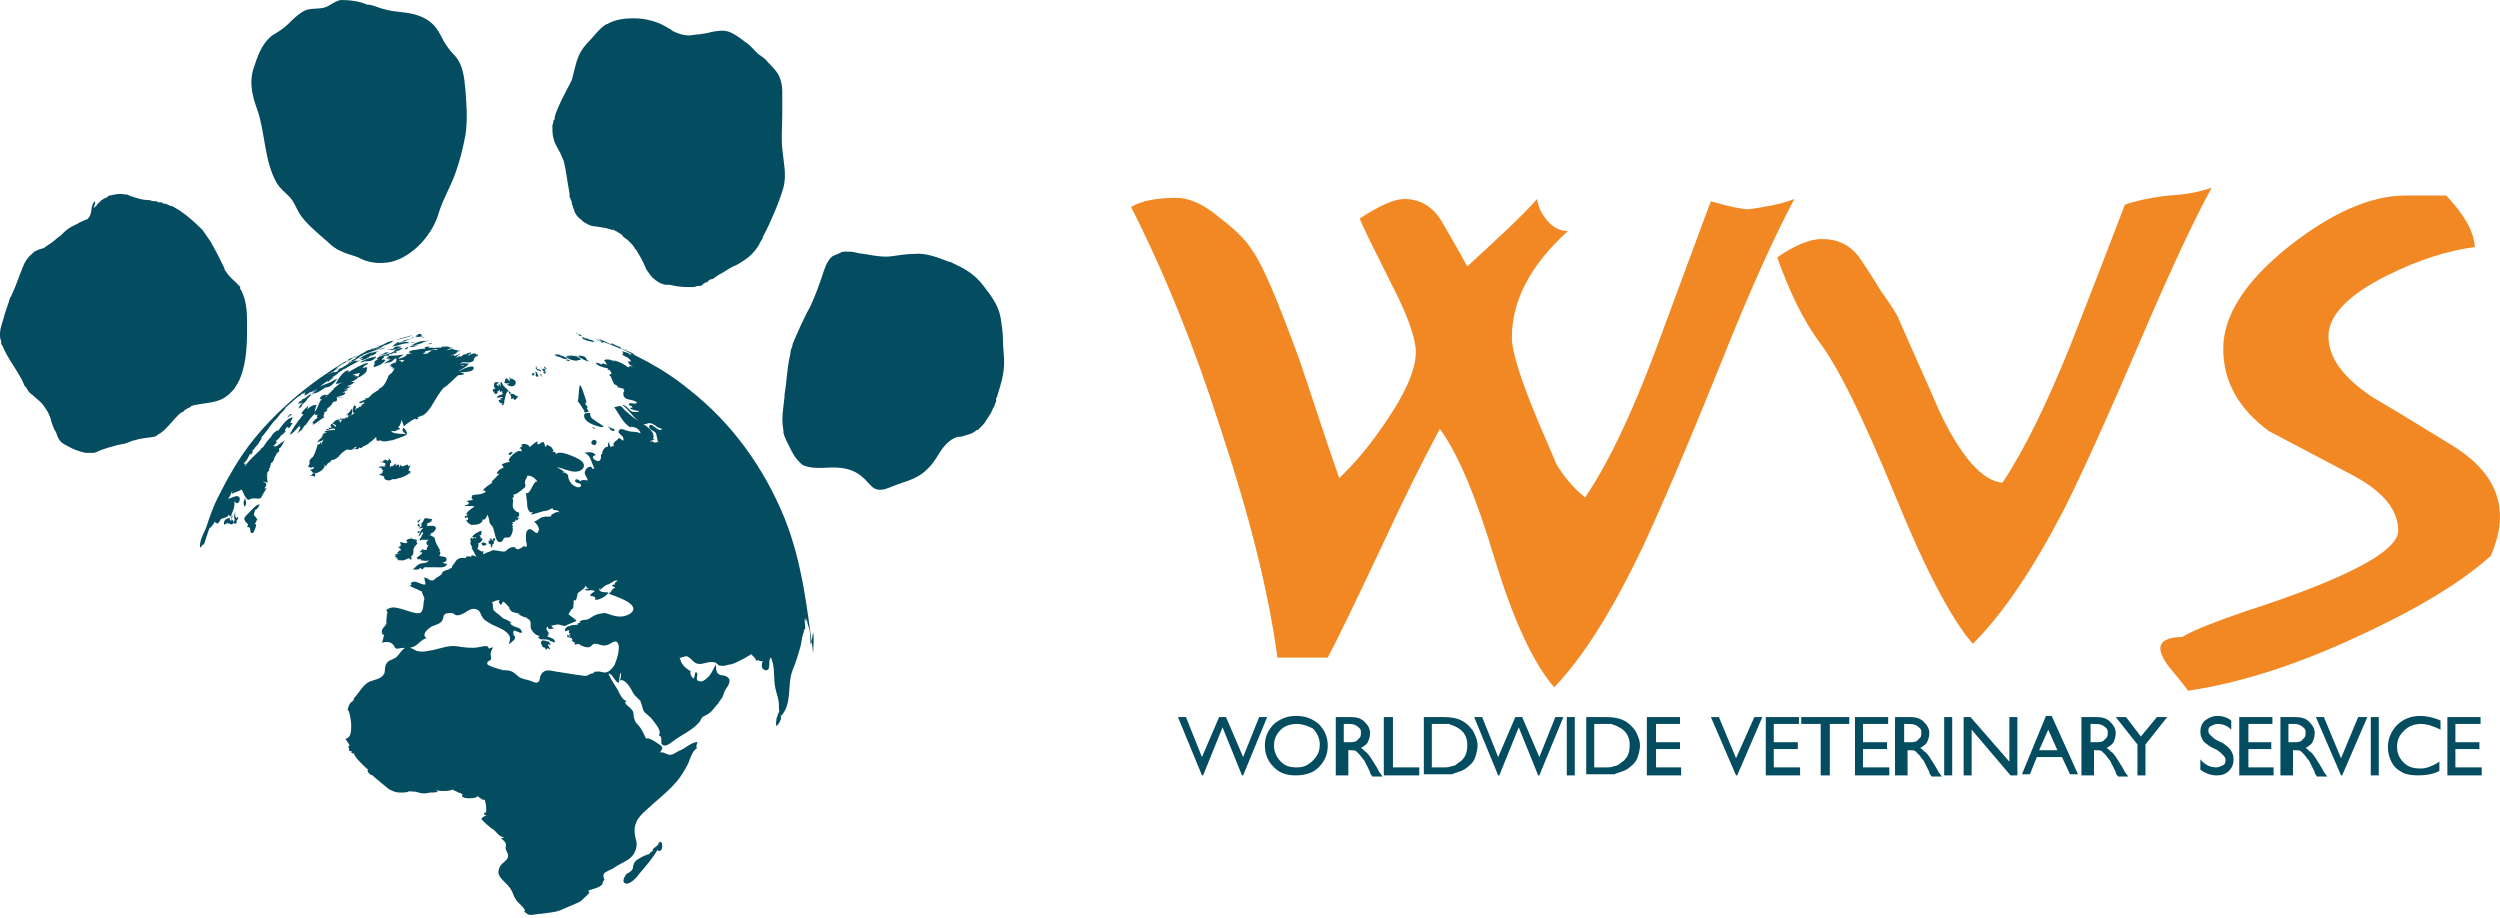 <?xml version="1.0" encoding="UTF-8"?>
<!DOCTYPE svg PUBLIC '-//W3C//DTD SVG 1.0//EN'
          'http://www.w3.org/TR/2001/REC-SVG-20010904/DTD/svg10.dtd'>
<svg height="80.3" preserveAspectRatio="xMinYMid meet" viewBox="0 0 218.6 80.3" width="218.6" xmlns="http://www.w3.org/2000/svg" xmlns:xlink="http://www.w3.org/1999/xlink"
><path d="M110.1 62.7L110.8 62.7 108.7 67.8 108.6 67.8 106.9 63.6 105.2 67.8 105.1 67.8 103 62.7 103.7 62.7 105.1 66.2 106.6 62.7 107.2 62.7 108.7 66.2z" fill="#044c60"
  /><path d="M113.3,62.6c0.8,0,1.4,0.2,2,0.7c0.5,0.5,0.8,1.1,0.8,1.9c0,0.8-0.3,1.4-0.8,1.9 c-0.5,0.5-1.2,0.7-2,0.7c-0.8,0-1.4-0.2-1.9-0.7c-0.5-0.5-0.8-1.1-0.8-1.9c0-0.8,0.3-1.4,0.8-1.9C111.9,62.9,112.5,62.6,113.3,62.6 M113.4,63.3c-0.6,0-1.1,0.2-1.4,0.5c-0.4,0.4-0.6,0.8-0.6,1.4c0,0.5,0.2,1,0.6,1.4c0.4,0.4,0.8,0.5,1.4,0.5c0.6,0,1-0.2,1.4-0.6 c0.4-0.4,0.6-0.8,0.6-1.4c0-0.5-0.2-1-0.6-1.4C114.4,63.5,113.9,63.3,113.4,63.3" fill="#044c60"
  /><path d="M116.8,67.8v-5.1h1.3c0.5,0,0.9,0.1,1.2,0.4c0.3,0.3,0.5,0.6,0.5,1c0,0.3-0.1,0.6-0.2,0.8 c-0.1,0.2-0.4,0.4-0.6,0.5c0.2,0.1,0.3,0.3,0.5,0.4c0.2,0.2,0.4,0.5,0.7,1c0.2,0.3,0.3,0.5,0.4,0.7l0.3,0.4h-0.9l-0.2-0.3 c0,0,0,0,0-0.1l-0.1-0.2l-0.2-0.4l-0.2-0.4c-0.2-0.2-0.3-0.4-0.4-0.5c-0.1-0.1-0.2-0.2-0.3-0.3c-0.1-0.1-0.3-0.1-0.5-0.1h-0.2v2.2 H116.8z M117.7,63.3h-0.2v1.6h0.3c0.4,0,0.6,0,0.8-0.1c0.1-0.1,0.2-0.2,0.3-0.3c0.1-0.1,0.1-0.3,0.1-0.4c0-0.2,0-0.3-0.1-0.4 c-0.1-0.1-0.2-0.2-0.4-0.3C118.3,63.3,118.1,63.3,117.7,63.3" fill="#044c60"
  /><path d="M121 62.7L121.8 62.7 121.8 67.1 124.1 67.1 124.1 67.8 121 67.8z" fill="#044c60"
  /><path d="M124.5,67.8v-5.1h1.7c0.7,0,1.2,0.1,1.6,0.3c0.4,0.2,0.7,0.5,1,0.9c0.2,0.4,0.4,0.8,0.4,1.3 c0,0.3-0.1,0.7-0.2,1c-0.1,0.3-0.3,0.6-0.6,0.8c-0.2,0.2-0.5,0.4-0.9,0.5c-0.2,0.1-0.4,0.1-0.5,0.2c-0.2,0-0.5,0-0.9,0H124.5z M126.1,63.3h-0.9v3.8h0.9c0.4,0,0.6,0,0.8-0.1c0.2,0,0.4-0.1,0.5-0.2c0.1-0.1,0.3-0.2,0.4-0.3c0.4-0.4,0.5-0.8,0.5-1.4 c0-0.5-0.2-1-0.6-1.3c-0.1-0.1-0.3-0.2-0.5-0.3c-0.2-0.1-0.3-0.1-0.5-0.2C126.7,63.3,126.5,63.3,126.1,63.3" fill="#044c60"
  /><path d="M136 62.7L136.7 62.7 134.6 67.8 134.5 67.8 132.8 63.6 131.1 67.8 131 67.8 128.9 62.7 129.6 62.7 131 66.2 132.5 62.7 133.1 62.7 134.6 66.2z" fill="#044c60"
  /><path d="M137 62.7H137.7V67.8H137z" fill="#044c60"
  /><path d="M138.7,67.8v-5.1h1.7c0.7,0,1.2,0.1,1.6,0.3c0.4,0.2,0.7,0.5,1,0.9c0.2,0.4,0.4,0.8,0.4,1.3 c0,0.3-0.1,0.7-0.2,1c-0.1,0.3-0.3,0.6-0.6,0.8c-0.2,0.2-0.5,0.4-0.9,0.5c-0.2,0.1-0.4,0.1-0.5,0.2c-0.2,0-0.5,0-0.9,0H138.7z M140.3,63.3h-0.9v3.8h0.9c0.4,0,0.6,0,0.8-0.1c0.2,0,0.4-0.1,0.5-0.2c0.1-0.1,0.3-0.2,0.4-0.3c0.4-0.4,0.5-0.8,0.5-1.4 c0-0.5-0.2-1-0.6-1.3c-0.1-0.1-0.3-0.2-0.5-0.3c-0.2-0.1-0.3-0.1-0.5-0.2C140.9,63.3,140.7,63.3,140.3,63.3" fill="#044c60"
  /><path d="M144 62.7L146.9 62.7 146.9 63.3 144.8 63.3 144.8 64.9 146.9 64.9 146.9 65.5 144.8 65.5 144.8 67.1 147 67.1 147 67.8 144 67.8z" fill="#044c60"
  /><path d="M153.4 62.7L154.1 62.7 151.9 67.8 151.8 67.8 149.6 62.7 150.3 62.7 151.8 66.3z" fill="#044c60"
  /><path d="M154.4 62.7L157.3 62.7 157.3 63.3 155.1 63.3 155.1 64.9 157.2 64.9 157.2 65.5 155.1 65.5 155.1 67.1 157.4 67.1 157.4 67.8 154.4 67.8z" fill="#044c60"
  /><path d="M157.5 62.7L161.7 62.7 161.7 63.3 160 63.3 160 67.8 159.2 67.8 159.2 63.3 157.5 63.3z" fill="#044c60"
  /><path d="M162.2 62.7L165.1 62.7 165.1 63.3 162.9 63.3 162.9 64.9 165 64.9 165 65.5 162.9 65.5 162.9 67.1 165.2 67.1 165.2 67.8 162.2 67.8z" fill="#044c60"
  /><path d="M165.7,67.8v-5.1h1.3c0.5,0,0.9,0.1,1.2,0.4c0.3,0.3,0.5,0.6,0.5,1c0,0.3-0.1,0.6-0.2,0.8 c-0.1,0.2-0.4,0.4-0.6,0.5c0.2,0.1,0.3,0.3,0.5,0.4c0.2,0.2,0.4,0.5,0.7,1c0.2,0.3,0.3,0.5,0.4,0.7l0.3,0.4h-0.9l-0.2-0.3 c0,0,0,0,0-0.1l-0.1-0.2l-0.2-0.4l-0.2-0.4c-0.2-0.2-0.3-0.4-0.4-0.5c-0.1-0.1-0.2-0.2-0.3-0.3c-0.1-0.1-0.3-0.1-0.5-0.1h-0.2v2.2 H165.7z M166.7,63.3h-0.2v1.6h0.3c0.4,0,0.6,0,0.8-0.1c0.1-0.1,0.2-0.2,0.3-0.3c0.1-0.1,0.1-0.3,0.1-0.4c0-0.2,0-0.3-0.1-0.4 c-0.1-0.1-0.2-0.2-0.4-0.3C167.3,63.3,167,63.3,166.7,63.3" fill="#044c60"
  /><path d="M170 62.7H170.7V67.8H170z" fill="#044c60"
  /><path d="M175.7 62.7L176.4 62.7 176.4 67.8 175.8 67.8 172.4 63.8 172.4 67.8 171.7 67.8 171.7 62.7 172.3 62.7 175.7 66.6z" fill="#044c60"
  /><path d="M178.9,62.6h0.5l2.3,5.1h-0.7l-0.7-1.5h-2.2l-0.6,1.5h-0.7L178.9,62.6z M179.9,65.6l-0.8-1.8 l-0.8,1.8H179.9z" fill="#044c60"
  /><path d="M182,67.8v-5.1h1.3c0.5,0,0.9,0.1,1.2,0.4c0.3,0.3,0.5,0.6,0.5,1c0,0.3-0.1,0.6-0.2,0.8 c-0.1,0.2-0.4,0.4-0.6,0.5c0.2,0.1,0.3,0.3,0.5,0.4c0.2,0.2,0.4,0.5,0.7,1c0.2,0.3,0.3,0.5,0.4,0.7l0.3,0.4h-0.9l-0.2-0.3 c0,0,0,0,0-0.1l-0.1-0.2l-0.2-0.4l-0.2-0.4c-0.2-0.2-0.3-0.4-0.4-0.5c-0.1-0.1-0.2-0.2-0.3-0.3c-0.1-0.1-0.3-0.1-0.5-0.1h-0.2v2.2 H182z M183,63.3h-0.2v1.6h0.3c0.4,0,0.6,0,0.8-0.1c0.1-0.1,0.2-0.2,0.3-0.3c0.1-0.1,0.1-0.3,0.1-0.4c0-0.2,0-0.3-0.1-0.4 c-0.1-0.1-0.2-0.2-0.4-0.3C183.6,63.3,183.3,63.3,183,63.3" fill="#044c60"
  /><path d="M188.6 62.7L189.5 62.7 187.6 65.1 187.6 67.8 186.9 67.8 186.9 65.1 185 62.7 185.9 62.7 187.2 64.4z" fill="#044c60"
  /><path d="M193.9,65.6l-0.6-0.3c-0.3-0.2-0.6-0.4-0.7-0.6c-0.1-0.2-0.2-0.4-0.2-0.7c0-0.4,0.1-0.7,0.4-1 c0.3-0.2,0.6-0.4,1.1-0.4c0.4,0,0.8,0.1,1.2,0.4v0.8c-0.4-0.4-0.8-0.5-1.2-0.5c-0.2,0-0.4,0.1-0.6,0.2s-0.2,0.3-0.2,0.4 c0,0.2,0.1,0.3,0.2,0.4c0.1,0.1,0.3,0.3,0.5,0.4l0.6,0.3c0.6,0.4,0.9,0.8,0.9,1.4c0,0.4-0.1,0.7-0.4,1c-0.3,0.3-0.6,0.4-1.1,0.4 c-0.5,0-1-0.2-1.4-0.5v-0.9c0.4,0.5,0.9,0.7,1.4,0.7c0.2,0,0.4-0.1,0.6-0.2c0.2-0.1,0.2-0.3,0.2-0.5 C194.6,66.2,194.3,65.9,193.9,65.6" fill="#044c60"
  /><path d="M195.8 62.7L198.7 62.7 198.7 63.3 196.6 63.3 196.6 64.9 198.6 64.9 198.6 65.5 196.6 65.5 196.6 67.1 198.8 67.1 198.8 67.8 195.8 67.8z" fill="#044c60"
  /><path d="M199.4,67.8v-5.1h1.3c0.5,0,0.9,0.1,1.2,0.4c0.3,0.3,0.5,0.6,0.5,1c0,0.3-0.1,0.6-0.2,0.8 c-0.1,0.2-0.4,0.4-0.6,0.5c0.2,0.1,0.3,0.3,0.5,0.4c0.2,0.2,0.4,0.5,0.7,1c0.2,0.3,0.3,0.5,0.4,0.7l0.3,0.4h-0.9l-0.2-0.3 c0,0,0,0,0-0.1l-0.1-0.2l-0.2-0.4l-0.2-0.4c-0.2-0.2-0.3-0.4-0.4-0.5c-0.1-0.1-0.2-0.2-0.3-0.3c-0.1-0.1-0.3-0.1-0.5-0.1h-0.2v2.2 H199.4z M200.3,63.3h-0.2v1.6h0.3c0.4,0,0.6,0,0.8-0.1c0.1-0.1,0.2-0.2,0.3-0.3c0.1-0.1,0.1-0.3,0.1-0.4c0-0.2,0-0.3-0.1-0.4 c-0.1-0.1-0.2-0.2-0.4-0.3C200.9,63.3,200.7,63.3,200.3,63.3" fill="#044c60"
  /><path d="M206.2 62.7L207 62.7 204.8 67.8 204.7 67.8 202.5 62.7 203.2 62.7 204.7 66.3z" fill="#044c60"
  /><path d="M207.3 62.7H208V67.8H207.3z" fill="#044c60"
  /><path d="M213.3,66.6v0.8c-0.5,0.3-1.2,0.4-1.9,0.4c-0.6,0-1.1-0.1-1.4-0.3c-0.4-0.2-0.7-0.5-0.9-0.9 c-0.2-0.4-0.3-0.8-0.3-1.3c0-0.7,0.3-1.4,0.8-1.9c0.5-0.5,1.2-0.8,2-0.8c0.5,0,1.1,0.1,1.8,0.4v0.8c-0.6-0.3-1.2-0.5-1.7-0.5 c-0.6,0-1.1,0.2-1.5,0.6c-0.4,0.4-0.6,0.8-0.6,1.4c0,0.6,0.2,1,0.6,1.4c0.4,0.4,0.9,0.5,1.5,0.5C212.1,67.2,212.7,67,213.3,66.6" fill="#044c60"
  /><path d="M214 62.7L216.9 62.7 216.9 63.3 214.7 63.3 214.7 64.9 216.8 64.9 216.8 65.5 214.7 65.5 214.7 67.1 217 67.1 217 67.8 214 67.8z" fill="#044c60"
  /><path d="M156.9,17.4c-1.5,2.8-3.7,7.5-6.4,14.3c-3.1,7.7-5.4,13-6.8,16c-2.7,5.7-5.3,9.8-7.8,12.4 c-1.9-2.2-3.6-6-5.2-11.2c-1.6-5.4-3.2-9.2-4.8-11.4c-1.4,2.6-3.1,6-5,10.1c-2.4,5.1-4,8.4-4.8,9.9h-4.4c-0.8-5.9-2.5-12.6-5-20.1 c-2.3-7.2-4.9-13.6-7.8-19.3c1-0.6,2.4-0.8,4-0.8c1,0,2.3,0.5,3.7,1.7c1.3,1,2.3,1.9,2.9,2.9c1,1.4,2.3,4.6,4.1,9.5 c1.2,3.5,2.3,7,3.5,10.4c1.4-1.3,2.8-3,4.2-5.1c1.7-2.5,2.5-4.5,2.5-5.9c0-1.2-0.7-3.2-2.1-5.9c-1.7-3.4-2.7-5.4-2.8-5.8 c1.7-1.1,3-1.7,3.9-1.7c1.4,0,2.6,0.7,3.4,2.2c0.7,1.2,1.4,2.4,2.1,3.7c2.7-2.5,4.8-4.4,6.1-5.9c0.1,0.7,0.4,1.3,0.9,1.9 c0.5,0.6,1.1,0.9,1.8,0.9c-3.3,3-4.9,6.1-4.9,9.3c0,1.3,0.8,3.8,2.4,7.6c1,2.3,1.5,3.5,1.5,3.5c0.6,1,1.4,2,2.5,2.9 c2.1-3.1,4.1-7.4,6.1-12.7c3.2-8.6,4.8-13,4.9-13.2c1.7,0.5,2.8,0.7,3.3,0.7C154.3,18.1,155.6,17.9,156.9,17.4" fill="#f18824"
  /><path d="M193.4,16.4c-1.5,2.7-3.6,7.2-6.3,13.5c-2.9,6.8-5.1,11.6-6.6,14.6c-2.7,5.2-5.3,9.1-8,11.8 c-1.9-2.2-4.2-6.6-6.8-13c-2.8-6.8-5-11.3-6.7-13.5c-1.3-1.8-2.5-4.2-3.6-7.3c1.6-1.1,2.9-1.6,3.9-1.6c1.4,0,2.4,0.5,3.2,1.5 c0.7,1,1.4,2.1,2,3.1c0.3,0.4,0.8,1.1,1.4,2.1c1.2,2.8,2.5,5.6,3.7,8.4c1.9,4,3.8,6.1,5.5,6.2c2-3,3.9-7,5.9-11.9 c1.6-4.1,3.2-8.2,4.8-12.4c0.8-0.3,2.1-0.6,3.8-0.8C191.4,17,192.6,16.7,193.4,16.4" fill="#f18824"
  /><path d="M218.6,45.2c0,1.1-0.3,2.2-0.8,3.4c-2.9,2.6-7.1,5-12.4,7.4c-5.3,2.4-10,3.8-14.1,4.4 c0-0.1-0.5-0.7-1.4-1.8c-0.7-0.8-1-1.5-1-1.9c0-0.6,0.6-1,1.9-1c1.2-0.7,3.1-1.4,5.4-2.2c9-2.9,13.5-5.3,13.5-7.1 c0-1.8-1.3-3.4-3.9-4.8c-2.5-1.3-4.9-2.6-7.4-3.9c-2.6-1.9-4-4.3-4-7.2c0-2.9,1.9-5.9,5.8-9c3.7-2.9,7.1-4.4,10.1-4.4h3.6 c1.6,1.7,2.4,3.1,2.5,4.5c-2.3,0.3-4.9,1.1-7.7,2.5c-3.4,1.7-5.1,3.5-5.1,5.3c0,1.9,1.3,3.6,3.8,5.3c2.4,1.4,4.8,2.9,7.1,4.3 C217.4,40.8,218.6,42.9,218.6,45.2" fill="#f18824"
  /><g fill="#044c60"
  ><path d="M87.7,29.7c0-0.6-0.1-1.2-0.2-1.9c-0.2-1.1-0.8-1.9-1.5-2.8c-0.6-0.8-1.4-1.4-2.3-1.8 c-0.2-0.1-0.4-0.2-0.6-0.3c0,0-0.1,0-0.1,0c-1-0.4-2.1-0.8-3-0.7c-0.7,0-1.3,0.1-2,0.2c-0.7,0.1-1.2,0-1.9-0.1 c-0.4-0.1-0.8-0.1-1.2-0.2c-0.3-0.1-0.7-0.1-1-0.1c-0.1,0-0.3,0-0.4,0.1c-0.2,0.1-0.5,0.2-0.7,0.3c-0.5,0.4-0.7,1.1-0.9,1.7 c-0.3,0.9-0.6,1.7-1,2.6c-0.6,1.1-1.1,2.2-1.6,3.4c0,0,0,0,0,0.1c-0.1,0.3-0.2,0.5-0.2,0.8c-0.3,1.2-0.3,2.4-0.5,3.5c0,0,0,0,0,0 c0,0.1,0,0.1,0,0.2c-0.1,1-0.3,1.9-0.1,2.9c0,0,0,0.1,0,0.1c0,0,0,0.1,0,0.1c0.1,0.5,0.4,1,0.7,1.6c0,0.1,0.1,0.1,0.1,0.2 c0,0,0,0,0,0c0.2,0.4,0.5,0.7,0.8,1c0,0,0.1,0,0.1,0.1c0,0,0,0,0.1,0c0.9,0.4,2.1,0.1,3.1,0.2c1.1,0.1,1.8,0.5,2.5,1.3c0,0,0,0,0,0 c0.2,0.2,0.4,0.5,0.8,0.6c0.5,0.1,0.9-0.1,1.4-0.3c1-0.4,2.1-0.6,2.9-1.4c0,0,0,0,0.1-0.1c0.1-0.1,0.1-0.1,0.2-0.2 c0.2-0.2,0.4-0.5,0.6-0.8c0.3-0.5,0.6-1,1.1-1.4c0.2-0.2,0.5-0.3,0.7-0.4c0.2,0,0.4,0,0.6-0.1c0.4-0.1,0.8-0.2,1.1-0.5 c0,0,0,0,0.1,0c0,0,0,0,0.1-0.1c0,0,0.1-0.1,0.1-0.1c0.1-0.1,0.1-0.1,0.2-0.2c0.1-0.1,0.2-0.2,0.3-0.4c0.1-0.1,0.1-0.2,0.2-0.3 c0.1-0.1,0.1-0.2,0.2-0.3c0.1-0.1,0.1-0.3,0.2-0.4c0-0.1,0.1-0.2,0.1-0.2c0.1-0.2,0.1-0.3,0.2-0.5c0,0,0-0.1,0-0.1c0,0,0-0.1,0-0.1 c0-0.1,0-0.1,0.1-0.2c0,0,0,0,0-0.1c0.3-0.9,0.6-1.9,0.6-2.9C87.8,31,87.7,30.4,87.7,29.7z"
    /><path d="M24.2,16c0.3,0.5,0.7,0.8,1.1,1.2c0.4,0.4,0.6,1,0.9,1.5c0.6,0.9,1.6,1.7,2.4,2.4c0.4,0.4,0.8,0.7,1.3,0.9 c0.4,0.2,0.9,0.3,1.4,0.5c0.9,0.5,1.9,0.6,2.9,0.4c2-0.5,3.7-2.5,4.2-4.4c0.4-1.2,1-2.2,1.4-3.3c0.4-1.1,0.7-2.3,0.9-3.4 c0.2-1.3,0.1-2.6,0-3.9c-0.1-1.1-0.2-2.2-0.9-3c-0.4-0.4-0.7-0.8-1-1.3c-0.2-0.4-0.4-0.8-0.7-1.2c-0.6-0.8-1.7-1.2-2.7-1.3 c-0.6-0.1-1.2-0.1-1.8-0.3c-0.5-0.1-1-0.4-1.5-0.4C31.4,0.1,30.6,0,29.8,0c-0.6,0.1-1,0.6-1.6,0.7c-0.6,0.1-1.2,0-1.7,0.3 c-0.5,0.3-0.9,0.7-1.3,1.1c-0.4,0.4-0.9,0.7-1.4,1c-1,0.8-1.3,1.9-1.7,3.1c-0.3,1.2,0,2.3,0.4,3.4C23.2,11.6,23.1,14.1,24.2,16z"
    /><path d="M48.4,12.1c0.1,0.5,0.4,0.9,0.6,1.3c0.1,0.2,0.2,0.5,0.3,0.7c0.2,0.8,0.3,1.8,0.5,2.8c0,0,0,0.1,0,0.1 c0,0,0,0.1,0,0.1c0,0.1,0,0.2,0.1,0.3c0,0,0,0,0,0c0,0.1,0.1,0.2,0.1,0.3c0,0,0,0,0,0.1c0,0.1,0.1,0.2,0.1,0.3c0,0.1,0,0.1,0.1,0.2 c0,0,0,0.1,0,0.1c0.1,0.3,0.3,0.6,0.6,0.8c0,0,0,0,0,0c0,0,0,0,0,0c0.1,0.1,0.2,0.2,0.4,0.3c0.3,0.2,0.6,0.3,0.9,0.3 c0.5,0.1,0.9,0.1,1.4,0.3c0,0,0.1,0,0.1,0c0.1,0,0.1,0,0.2,0.1c0.1,0,0.2,0.1,0.2,0.1c0.2,0.1,0.4,0.2,0.5,0.4 c0.1,0.1,0.3,0.2,0.4,0.3c0.1,0.1,0.2,0.2,0.2,0.2c0.2,0.2,0.3,0.3,0.4,0.5c0,0,0,0.1,0.1,0.1c0.3,0.5,0.6,1,0.8,1.5 c0.1,0.3,0.3,0.5,0.5,0.8c0,0,0.1,0.1,0.1,0.1c0,0,0,0.1,0.1,0.1c0.3,0.3,0.6,0.5,1.1,0.6c0,0,0.1,0,0.1,0c0.1,0,0.1,0,0.2,0 c0.5,0.1,1,0.2,1.5,0.2c0.1,0,0.2,0,0.3,0c0.1,0,0.2,0,0.3,0c0.2,0,0.3-0.1,0.5-0.1c0,0,0.1,0,0.1,0c0.1,0,0.1,0,0.2-0.1 c0,0,0.1,0,0.1-0.1c0.1,0,0.1-0.1,0.2-0.1c0,0,0.1,0,0.1,0c0,0,0.1-0.1,0.1-0.1c0.1-0.1,0.2-0.2,0.4-0.2c0.2-0.1,0.4-0.3,0.6-0.4 c0.4-0.2,0.8-0.5,1.2-0.7c0.3-0.1,0.6-0.3,0.9-0.5c0.5-0.3,1-0.8,1.3-1.3c0.1-0.1,0.1-0.1,0.1-0.2c0.1-0.2,0.2-0.3,0.3-0.5 c0,0,0,0,0-0.1c0.4-0.7,0.7-1.4,1-2.1c0.3-0.7,0.6-1.5,0.8-2.2c0.3-1.1,0-2.3-0.1-3.4c-0.1-1,0-2,0-3.1c0-0.2,0-0.5,0-0.7 c0-0.1,0-0.1,0-0.2c0-0.2,0-0.4,0-0.6c0,0,0,0,0,0c0,0,0,0,0-0.1c0-0.1,0-0.2,0-0.3c0-0.5-0.1-1-0.3-1.4c-0.2-0.4-0.6-0.8-1-1.2 C67,5.2,66.7,5,66.4,4.8c-0.4-0.3-0.7-0.8-1.2-1.1c-0.4-0.3-0.9-0.7-1.4-0.9c-0.5-0.2-1.1-0.1-1.6,0C61.5,3,60.9,3,60.3,3.1 c-0.6,0-1.1-0.2-1.5-0.4c-0.1-0.1-0.2-0.2-0.3-0.2c-0.9-0.6-2-0.9-3.1-0.9c-0.8,0-1.6,0.1-2.3,0.5c0,0,0,0,0,0c0,0,0,0,0,0 c-0.1,0-0.2,0.1-0.2,0.1c-0.5,0.3-0.9,0.9-1.3,1.3c-0.4,0.4-0.8,0.9-1,1.4c-0.3,0.7-0.4,1.4-0.6,2.1C49.5,8,48.9,9,48.5,10.2 c0,0,0,0.1,0,0.1c0,0.1,0,0.2-0.1,0.2c0,0,0,0.1,0,0.1c0,0.1-0.1,0.3-0.1,0.4c0,0,0,0,0,0C48.3,11.4,48.3,11.8,48.4,12.1z"
    /><path d="M19.6,34.8c0.1-0.1,0.3-0.2,0.4-0.3c0,0,0.1-0.1,0.1-0.1c0,0,0,0,0.1-0.1c0,0,0.1-0.1,0.1-0.1 c0.1-0.1,0.2-0.2,0.3-0.4c0.1-0.1,0.1-0.2,0.2-0.3c0-0.1,0.1-0.2,0.1-0.2c0.6-1.3,0.7-2.9,0.7-4.3c0-0.3,0-0.7,0-1 c0-0.9-0.1-1.8-0.5-2.6c0,0,0-0.1-0.1-0.1c0,0,0,0,0-0.1c0,0,0,0,0-0.1c0,0,0-0.1-0.1-0.1c-0.3-0.4-0.8-0.7-1.1-1.2c0,0,0,0,0,0 c-0.1-0.1-0.2-0.3-0.2-0.4c-0.2-0.4-0.4-0.8-0.6-1.2c-0.2-0.4-0.4-0.7-0.6-1.1c-0.2-0.3-0.5-0.7-0.7-1c-0.8-0.8-1.7-1.6-2.7-2.1 c0,0-0.1,0-0.1,0c0,0,0,0,0,0c-0.2-0.1-0.4-0.2-0.6-0.2c0,0-0.1,0-0.1-0.1c-0.1,0-0.1,0-0.2,0c0,0,0,0,0,0c-0.1,0-0.2,0-0.3-0.1 c-0.2,0-0.4,0-0.6-0.1c-0.7,0-1.2-0.2-1.8-0.4c-0.1-0.1-0.3-0.1-0.4-0.1c-0.4-0.1-0.9,0-1.3,0.1c0,0,0,0,0,0 c-0.1,0-0.2,0.1-0.3,0.2c0,0,0,0-0.1,0c-0.1,0.1-0.2,0.1-0.3,0.2c0,0-0.1,0-0.1,0.1c-0.1,0.1-0.2,0.1-0.2,0.2c0,0-0.1,0-0.1,0.1 c-0.1,0.1-0.2,0.2-0.3,0.3c0,0,0,0,0,0c0-0.2,0.2-0.4,0.1-0.6c0,0,0,0,0,0c0,0,0,0,0,0c0,0-0.1,0.1-0.1,0.1c-0.3,0.4-0.1,1-0.5,1.4 c-0.1,0.1-0.1,0.1-0.2,0.1c-0.1,0.1-0.3,0.1-0.4,0.2c-0.1,0-0.1,0-0.2,0.1c-0.2,0.1-0.4,0.2-0.6,0.3c-0.4,0.2-0.7,0.5-1,0.8 c-0.3,0.2-0.6,0.5-0.9,0.7c-0.2,0.1-0.4,0.3-0.6,0.4C3.4,21.8,3.2,21.9,3,22c0,0,0,0,0,0c0,0,0,0,0,0c-0.1,0.1-0.1,0.1-0.2,0.2 c-0.4,0.3-0.7,0.8-0.9,1.4c-0.3,0.7-0.5,1.4-0.8,2C1,25.8,1,25.9,0.9,26c-0.1,0.2-0.1,0.4-0.2,0.6c-0.1,0.3-0.2,0.6-0.3,0.9 C0.3,28,0,28.6,0,29.2c0,0,0,0.1,0,0.1v0c0,0.2,0,0.3,0.1,0.5c0,0,0,0,0,0.1c0,0,0,0.1,0,0.1c0,0.1,0,0.1,0.1,0.2 c0.4,1,1.1,1.9,1.6,2.8c0,0.1,0.1,0.1,0.1,0.2c0.1,0.1,0.1,0.3,0.2,0.4c0,0.1,0.1,0.2,0.1,0.2c0.1,0.1,0.2,0.2,0.2,0.3 c0.1,0.1,0.2,0.3,0.4,0.4c0.4,0.4,0.8,0.6,1.1,1.1c0.3,0.4,0.5,0.8,0.6,1.3c0.1,0.3,0.2,0.6,0.4,0.9c0.1,0.3,0.2,0.6,0.4,0.8 c0.2,0.2,0.4,0.3,0.6,0.4c0.5,0.3,1.1,0.5,1.6,0.6c0.2,0,0.3,0,0.5,0c0.2,0,0.3,0,0.5-0.1c0.6-0.3,1.2-0.4,1.8-0.6 c0.2,0,0.4-0.1,0.6-0.1c0.3-0.1,0.5-0.2,0.8-0.3c0,0,0.1,0,0.1,0c0.5-0.2,1.1-0.2,1.6-0.3c0.2,0,0.3-0.1,0.4-0.2c0,0,0,0,0,0 c0.1,0,0.1-0.1,0.2-0.1c0,0,0,0,0,0c0.7-0.5,1.2-1.3,1.8-1.8c0.1,0,0.1-0.1,0.2-0.1c0,0,0.1,0,0.1-0.1c0.1-0.1,0.2-0.1,0.3-0.2 c0,0,0.1,0,0.2-0.1c0,0,0.1,0,0.1-0.1C17.8,35.2,18.7,35.3,19.6,34.8C19.6,34.9,19.6,34.8,19.6,34.8z"
    /><path d="M36.8,45.4c-0.1,0-0.1,0.1-0.2,0.1c0,0,0,0,0,0c0,0,0,0,0,0c0,0,0,0.1-0.1,0c0,0,0,0.2,0.1,0.2 C36.6,45.6,36.7,45.6,36.8,45.4z"
    /><path d="M36.7,46.7c-0.1,0-0.1,0.1-0.1,0.1C36.5,46.8,36.6,46.8,36.7,46.7z"
    /><path d="M36.6,46.4c0,0.1-0.1,0.1-0.1,0.2c0.1,0,0.2,0,0.2-0.1C36.7,46.4,36.6,46.4,36.6,46.4z"
    /><path d="M36.7,46.1C36.7,46.1,36.7,46.1,36.7,46.1c0,0,0-0.4-0.1-0.3c0,0.1,0,0-0.1,0.1C36.5,46,36.7,46.1,36.7,46.1z"
    /><path d="M39,49c0.2-0.4-0.4-0.3-0.6-0.4c0.2-0.2,0.1-0.4-0.1-0.4c0.1,0,0.1,0,0.2,0c-0.1-0.3-0.3-0.5-0.4-0.8 c-0.1-0.2,0-0.4-0.3-0.5c-0.1-0.1-0.2-0.1-0.4-0.1c0.1,0,0.3,0,0.3-0.1c-0.1,0-0.1,0-0.2,0c0.2,0,0.7-0.3,0.6-0.6 c-0.1-0.2-0.6-0.1-0.8-0.1c0.1-0.2,0.2,0,0-0.2c0.2-0.1,0.4-0.1,0.5-0.4c0,0-0.6-0.1-0.6-0.1c-0.1,0-0.2,0.3-0.2,0.3 c-0.2,0.2-0.2,0.3-0.1,0.4c0,0,0,0,0,0c0,0,0,0,0,0c-0.1,0-0.1,0.1-0.3,0.2c0.1,0,0.1,0,0.2,0c-0.1,0-0.1,0-0.1,0 c0.1,0,0.2,0,0.3-0.1c-0.1,0.1,0,0.1,0,0.1c-0.2,0.1-0.3,0.4-0.4,0.7c0.1,0,0.3-0.4,0.4-0.5c0,0-0.1,0.1-0.1,0.2c0.1-0.1,0,0,0,0.1 c0,0,0,0,0-0.1c0,0,0,0.1,0,0.1c0,0,0,0,0,0c0,0,0-0.1,0.1-0.2c0,0.1,0,0.2-0.1,0.3c-0.1,0.2-0.1,0.3-0.2,0.3c0,0.1,0,0.2,0.1,0.2 c0,0,0-0.1,0-0.1c0.2,0,0.4,0,0.7,0c-0.2,0.1-0.3,0.3-0.1,0.5c0.1-0.1,0,0,0.1-0.1c-0.1,0.2-0.2,0.3-0.2,0.5 c-0.2,0-0.5-0.1-0.5-0.1c0,0,0.1,0,0.1,0.1c-0.1,0.1-0.2,0.1-0.2,0.2c0.6-0.1-0.2,0.4-0.3,0.5c0.1,0,0.1,0,0.1,0.1 c0.1,0,0.2,0,0.4,0c0,0-0.1,0-0.1,0.1c0.3,0,0.4,0.1,0.7,0c-0.2,0.3-0.5,0.2-0.8,0.3c-0.2,0.1-0.4,0.3-0.6,0.5c0.1,0,0.3,0,0.4,0 c0.1,0,0.1,0,0.2-0.1c0.1-0.1,0.1,0,0.2,0.1c0.2-0.1,0.1-0.2,0.3-0.2c0.1,0,0.3,0,0.4,0c0.1,0,0.2,0,0.4,0c0.4,0,1,0.1,1.1-0.3 c-0.1,0-0.2,0-0.4-0.1c0.1,0,0.5-0.2,0.3-0.2C38.8,49.1,38.9,49.1,39,49C39.2,48.7,39,48.9,39,49z"
    /><path d="M36.1,48.5C36,48.6,36.2,48.3,36.1,48.5L36.1,48.5z"
    /><path d="M36.1,48.5c0.1-0.2,0-0.4,0.1-0.6c0.1-0.2,0.2-0.2,0.3-0.4c0,0,0,0.1,0,0.1c0-0.2,0-0.1-0.1-0.2 c0.2-0.3-0.2-0.2-0.4-0.3c0,0,0-0.1,0.1-0.1c0,0-0.1,0-0.1,0c0,0.2-0.3,0-0.5,0.3c0.2,0,0.1,0.2,0,0.2c-0.1,0-0.4-0.1-0.5-0.1 c0,0.1,0,0.2,0.1,0.3c-0.2,0-0.1,0-0.1,0.1c-0.2,0,0,0-0.2,0c0.1,0.1,0.2,0.2,0.3,0.3c-0.1,0-0.3,0.1-0.4,0.3c0.2,0,0.3,0,0.4,0 c-0.2,0-0.9,0.1-0.4,0.2c-0.1,0-0.2,0.1-0.2,0.1c0.1,0,0.2,0.1,0.3,0.1c-0.2,0.1-0.2,0.1,0.1,0.1c-0.4,0.1,0.2,0.1,0.3,0.1 c0.2,0,0.5-0.2,0.6-0.2c0,0.2,0.1,0.1,0.2,0.1C35.9,48.6,36,48.6,36.1,48.5z"
    /><path d="M34.5,41.9C34.3,42,34.6,41.9,34.5,41.9L34.5,41.9z"
    /><path d="M43.3,34.4c0-0.1-0.1-0.3-0.2-0.4c0,0.1,0,0.1,0,0.2C43.2,34.3,43.3,34.4,43.3,34.4z"
    /><path d="M28.6,38C28.6,38,28.6,38,28.6,38C28.6,38,28.6,38,28.6,38z"
    /><path d="M31.7,35.6c0,0,0,0-0.2,0C31.6,35.6,31.7,35.6,31.7,35.6z"
    /><path d="M29.9,37c0,0,0-0.1,0-0.1C29.8,36.8,29.9,37,29.9,37z"
    /><path d="M40.5,31.2C40.5,31.2,40.5,31.2,40.5,31.2c0.1,0,0.1,0,0.2-0.1C40.6,31.2,40.6,31.2,40.5,31.2z"
    /><path d="M41.4,31.1C41.4,31.1,41.4,31.1,41.4,31.1C41.4,31.1,41.4,31.1,41.4,31.1z"
    /><path d="M40.5,31.3C40.5,31.3,40.5,31.3,40.5,31.3C40.6,31.3,40.6,31.2,40.5,31.3C40.5,31.3,40.5,31.3,40.5,31.3z"
    /><path d="M41,32.2C41.1,32.1,41,32.2,41,32.2C41,32.2,40.9,32.3,41,32.2z"
    /><path d="M41.1,32C41.1,32,41.2,31.9,41.1,32C41,32,41,32.1,41.1,32C41,32.1,41,32,41.1,32z"
    /><path d="M31.1,39.4C31,39.4,31.1,39.4,31.1,39.4C31,39.4,31.1,39.4,31.1,39.4z"
    /><path d="M25.1,36.5c0.1,0,0.5-0.3,0.4-0.3c0,0-0.1,0-0.1,0C25.3,36.3,25.2,36.4,25.1,36.5z"
    /><path d="M27.5,34.3c-0.3,0.1-0.6,0.3-0.8,0.5c-0.1,0.1-0.4,0.1-0.3,0.2c0,0-0.4,0.2-0.3,0.3c0.1,0,0.3-0.1,0.4-0.1 c0,0,0,0,0,0c-0.2,0.1-0.3,0.3-0.4,0.5c0.1,0,0.2-0.1,0.3-0.2c-0.1-0.1,0.3-0.3,0.4-0.5c0.1-0.2,0.3-0.3,0.4-0.5c0,0,0,0-0.1,0 c0,0,0.1-0.1,0.1-0.1C27.3,34.4,27.4,34.4,27.5,34.3z"
    /><path d="M27.5,34.3c-0.1,0.1-0.2,0.2-0.3,0.3c0.1,0,0.1-0.1,0.2-0.2C27.5,34.4,27.5,34.4,27.5,34.3z"
    /><path d="M26.9,37C27,36.9,27,37,26.9,37L26.9,37z"
    /><path d="M27.7,35.4C27.7,35.4,27.7,35.4,27.7,35.4C27.7,35.4,27.7,35.4,27.7,35.4z"
    /><path d="M29.5,33.5L29.5,33.5C29.5,33.5,29.4,33.6,29.5,33.5z"
    /><path d="M27.6,36.1C27.5,36.1,27.5,36.2,27.6,36.1c-0.2,0.4,0.3,0.1,0.3,0c-0.2,0.2-0.3,0.5,0,0.4 c-0.2,0-0.5,0.3-0.6,0.5c0.2,0,0.1,0.1,0,0.2c0.5-0.3,0.5-0.4,1.2-0.8c-0.2,0.1-0.2,0.1-0.2,0c0-0.1,0-0.2,0.1-0.2c0,0,0,0-0.1-0.1 c0.2-0.1,0.3-0.2,0.4-0.3c-0.2,0.1-0.2,0,0.1-0.1c-0.7,0.3,0.2-0.2-0.1,0c0.1-0.1,0.1-0.1-0.1,0c0.7-0.4,0.3-0.6,0.8-0.6 c0.1-0.1,0.1-0.3,0-0.4c0.1,0.1,1.3,0,0.1,0c0.4-0.1,0.5-0.2,0.3-0.1c0.2,0,0.3-0.1,0.4-0.2c0,0,0-0.2-0.4,0 c0.2-0.1,0.6-0.3,0.6-0.3c0-0.1-0.1-0.1-0.2,0c0.1,0,0,0-0.1,0c0.2-0.1,0.4-0.2,0.6-0.3c-0.1,0-0.1,0-0.2,0c0,0-0.1,0-0.2,0 c0.9-0.3-0.7,0.2,0.5-0.2c0,0,0,0-0.1,0c0.1,0,0.2-0.1,0.3-0.2c-0.1,0-0.2,0-0.3,0c0.2-0.1,0.5-0.2,0.7-0.5c-0.1,0-0.2,0-0.3,0 c0,0,0,0,0,0c0,0,0,0,0,0c0,0-0.1,0-0.1,0c0,0,0,0,0,0c0,0,0.1-0.1,0.2-0.1c0,0,0,0,0,0c0,0,0,0,0,0c0,0,0,0,0,0c0,0-0.1,0-0.1,0 c0,0,0,0,0,0c-0.1,0-0.2,0-0.3,0c0.8-0.3,0,0,0.7-0.2c-0.1,0.1-0.2,0.3-0.1,0.4c0.8-0.5,0.6-0.5,0.7-0.8c0.1-0.2-0.4,0-0.4,0 c0.1-0.2,0.3-0.3,0.5-0.4c0-0.3-1.7,0.7-1.8,0.8c0.1-0.1,0.1-0.1,0.1-0.2c-0.5-0.1-1.3,1.3-1.1,1.2l0,0v0c0,0,0,0,0,0 c0,0,0.1-0.1,0.1-0.1c0,0.1,0,0.1,0.5-0.1c-0.2,0.1-0.4,0.2-0.6,0.4c0,0-0.1,0-0.1,0c0,0,0,0,0.1,0c-0.1,0.1-0.2,0.1-0.2,0.2 c0,0-0.1,0.1-0.1,0.1c-0.1,0.1-0.3,0.3-0.4,0.4c-0.1,0-0.1,0.1-0.1,0.1c0,0,0,0,0,0c0,0.1-0.1,0.1-0.1,0.1c-0.6,0-0.7,1.2-1,1.3 c0,0.1,0.1-0.5,0.2-0.6c-0.8,0-1,0.9-0.7,0c0.1,0-0.8,0.7-0.6,0.8c0.2,0.1,0.2,0,0.2,0c-0.5,0.4-2.3,3.2-0.3,0.9 c-0.2,0.3-0.2,0.3,0,0.2c-0.2,0.4-0.1,0.3-0.3,0.6c0.1-0.1,0.2-0.1,0.4-0.4c-0.2,0.4-0.2,0.3-0.1,0.2c0,0,0,0,0.1-0.1c0,0,0,0,0,0 c0-0.1,0.1-0.1,0.1-0.1c0,0-0.1,0-0.1,0.1c0.1-0.2,0.2-0.4,0.4-0.5c0,0-0.1,0,0-0.1c0,0,0,0,0,0.1C27,36.7,27.3,36.4,27.6,36.1z"
    /><path d="M30.6,33.7C30.6,33.7,30.6,33.7,30.6,33.7C30.6,33.7,30.6,33.7,30.6,33.7C30.6,33.7,30.6,33.7,30.6,33.7z"
    /><path d="M27.5,34.3c-0.1,0-0.2,0.1-0.2,0.2C27.3,34.5,27.3,34.4,27.5,34.3C27.4,34.4,27.5,34.3,27.5,34.3z"
    /><path d="M35.7,41.4C35.9,41.4,35.8,41.4,35.7,41.4L35.7,41.4z"
    /><path d="M35.7,41.4c0.1,0,0.1,0,0.2,0C35.8,41.3,35.8,41.3,35.7,41.4c0.1-0.1,0.2-0.1,0.2-0.1c0-0.1-0.1,0,0-0.1 c-0.1,0-0.1-0.1-0.2,0c0.1-0.2,0-0.2,0.2-0.5c-0.1,0-0.1,0-0.2,0.1c0-0.5-0.5,0.3-0.7-0.2c0,0.1,0,0.2-0.1,0.3 c0.1-0.3-0.2-0.4-0.3-0.1c0-0.1,0-0.2,0-0.3c-0.1,0.1-0.2,0.2-0.3,0.3c0,0,0-0.1,0-0.1c-0.1,0.1-0.2,0.1-0.2,0.2c0-0.1,0-0.2,0-0.4 c0.1,0,0.1,0,0.1-0.1c0-0.1-0.2-0.4-0.3-0.3c0.1,0,0.1,0,0.1,0.1c-0.1,0.1-0.1,0.1-0.2,0.2c0.2-0.2-0.1-0.2-0.2-0.2 c0,0.1,0,0.1,0,0.1c0,0-0.1,0-0.1-0.1c0,0.1,0,0.1,0,0.2c-0.1,0-0.1-0.1-0.1-0.1c-0.1,0.3,0,0-0.2,0.1c0.2,0,0.6,0.1,0.5,0.2 c0,0,0.1,0,0.1,0c-0.1,0-0.2,0.1-0.2,0.1c0,0,0.1,0,0.1,0.1c-0.2,0-0.5-0.1-0.6,0.1c0.5-0.1,0.1,0.3,0.5,0.2 c-0.1,0-0.1,0.1-0.2,0.2c0,0,0.1,0,0.1,0c-0.1,0.1-0.3,0.2-0.4,0.2c0.1,0,0.6,0.2,0.5,0.2c-0.1,0.3,0.5,0.4,0.7,0.2 c0.3,0,0.3,0,0.6-0.1C35.1,41.8,35.9,41.4,35.7,41.4z"
    /><path d="M35.6,38c0-0.2-0.1-0.4-0.3-0.6C35.1,37.6,35.2,37.8,35.6,38z"
    /><path d="M51.7,36.5C51.7,36.5,51.7,36.5,51.7,36.5c-0.1-0.1-0.1-0.3-0.1-0.4c-0.2,0-0.4,0-0.5,0.1 c-0.3,0.9,2,1.3,1.6,1.1c0,0,0.2,0,0.1,0c0,0-0.4-0.3-0.6-0.4C50.7,35.8,52,36.8,51.7,36.5z"
    /><path d="M51.1,35.9c-0.1,0.3,0.2,0.1,0.4,0.1c-0.2-0.2-0.1-0.3-0.3-0.3c0.4,0.1,0-0.4-0.1-0.4c0.4,0-0.2-0.2,0.2-0.1 c0,0-0.5-1.7-0.6-1.5c-0.1,0.2-0.1,1.4-0.2,1.4C50.7,35.2,51.1,36,51.1,35.9z"
    /><path d="M51.1,35.9C51,36.1,51,36.1,51.1,35.9L51.1,35.9z"
    /><path d="M52.3,29.9c-0.1,0-0.2-0.1-0.3-0.1C52.1,29.8,52.3,29.9,52.3,29.9z"
    /><path d="M49.4,31.4c0,0,0.2,0,0.2,0c-0.2-0.2-0.2-0.2-0.5-0.3c0,0-0.1,0-0.2-0.1c-0.1,0-0.3,0-0.4,0 c0,0.1,0.3,0.2,0.4,0.2c0,0,0,0,0,0c0.2,0.1,0.3,0.1,0.4,0.2C49.3,31.3,49.3,31.4,49.4,31.4C49.3,31.4,49.4,31.3,49.4,31.4 C49.4,31.4,49.4,31.4,49.4,31.4z"
    /><path d="M48.5,31C48.5,31,48.5,31,48.5,31C48.5,31,48.5,31,48.5,31z"
    /><path d="M49.5,31.5c0,0,0.3,0.1,0.4,0.1C49.8,31.6,49.7,31.3,49.5,31.5z"
    /><path d="M51.8,37.3C51.7,37.3,51.7,37.3,51.8,37.3C51.8,37.5,52.3,37.6,51.8,37.3z"
    /><path d="M50.5,31.5c0.1,0,0.2,0,0.3-0.1c-0.1-0.1-0.5-0.3-0.8-0.3c-0.1,0-0.3,0-0.4,0c0,0,0.1,0.1,0.2,0.1 c0,0,0.1,0.1,0.1,0.1c-0.1-0.1-0.4-0.2-0.4-0.1c0,0,0,0.1,0.1,0.1c0,0,0,0,0,0c0.2,0.1,0.4,0.2,0.5,0.2c0,0-0.1,0-0.1,0 c0,0,0.1,0,0.1,0c0,0,0,0,0,0C50.2,31.5,50.4,31.6,50.5,31.5C50.5,31.6,50.5,31.6,50.5,31.5z"
    /><path d="M28,34.8c-0.1,0.3,0.5-0.1,0.6-0.2C28.6,34.4,28,34.6,28,34.8z"
    /><path d="M51.9,38.9c0.3,0.1,0.2-0.3,0.3-0.2C52,38.1,51.4,38.8,51.9,38.9z"
    /><path d="M68,62.2C68,62.2,68,62.1,68,62.2C68,62.1,68,62.1,68,62.2z"
    /><path d="M68.1,62.2C68.1,62.1,68.1,62.1,68.1,62.2C68.1,62.2,68.1,62.2,68.1,62.2C68.1,62.2,68.1,62.2,68.1,62.2 C68.1,62.2,68.1,62.2,68.1,62.2z"
    /><path d="M67.9,62.8C67.9,62.8,67.9,62.8,67.9,62.8c0,0.2-0.1,0.4,0,0.7c0.2-0.2,0.4-0.5,0.4-0.8c0,0-0.1-0.4-0.1-0.5 C68,62.3,68,62.7,67.9,62.8z"
    /><path d="M52.3,29.7C52.2,29.7,52.2,29.6,52.3,29.7C52.2,29.6,52.2,29.6,52.3,29.7C52.2,29.6,52.2,29.7,52.3,29.7z"
    /><path d="M68,62.4C67.9,62.4,68,62.5,68,62.4L68,62.4z"
    /><path d="M51.5,29.7C51.5,29.6,51.6,29.7,51.5,29.7c0,0-0.1-0.1-0.2-0.1c0,0,0.1,0,0.1,0c-0.1,0-0.3,0-0.4-0.1 c0.1,0,0.2,0,0.3,0.1c-0.1-0.1-0.3-0.1-0.4-0.1c0,0-0.1,0,0.1,0.1c0,0-0.1,0-0.1,0c0.1,0.1,0.3,0.1,0.4,0.1c-0.1,0-0.1,0-0.1,0 c-0.1,0-0.1,0-0.1,0c0.3,0.1,0.6,0.2,1,0.2c-0.1,0-0.2-0.1-0.3-0.1c0,0,0,0,0.1,0C51.7,29.7,51.6,29.7,51.5,29.7z"
    /><path d="M52.6,29.9c-0.1-0.1-0.3-0.2-0.4-0.2c0.2,0.1,0.4,0.1,0.6,0.2C52.7,30,52.6,30,52.6,29.9z"
    /><path d="M57.8,73.6C57.8,73.6,57.8,73.6,57.8,73.6c0,0-0.1,0-0.2,0.1c0,0.3-0.7,0.5-0.5,0.7c0,0-0.2,0.1-0.3,0.2 c0,0,0.1-0.1,0.1-0.1c-0.1,0.1-0.1,0.2-0.2,0.2c-0.1,0,0,0.1-0.1,0c-0.1,0.1-0.3,0.1-0.2,0.2c0,0,0,0,0,0c0,0,0,0,0-0.1 c-0.4,0.2-0.9,0.4-1,0.8c-0.1,0.2,0,0.3-0.1,0.4c-0.1,0.2-0.3,0.3-0.5,0.4c-0.2,0.2-0.4,0.7-0.2,0.8c0.4,0.3,1.1-0.5,1.3-0.8 c0.6-0.7,1.2-1.4,1.6-2.1c0,0,0,0.1,0.1,0.1C57.9,74.5,58,73.9,57.8,73.6C57.9,73.6,57.9,73.6,57.8,73.6z"
    /><path d="M44.6,34.5c0.1,0.1,0.1,0.2,0.1,0.4c0.2-0.1,0.2-0.1,0.3,0.1c0.1-0.1,0.5-0.4,0.1-0.4 C44.9,34.4,44.7,34.4,44.6,34.5z"
    /><path d="M43.3,33.8c0,0.1,0,0.1,0,0.2c0,0-0.1,0-0.2,0c0.1,0.1,0.1,0.3,0.2,0.3c-0.3,0.1,0.3,0.3,0.2-0.1 c0,0,0.1,0,0.1,0c0,0,0-0.1,0.1-0.1c0,0.2,0,0.2,0.2,0.1c0.1,0.1-0.1,0.2,0.1,0.2c-0.1,0.2-0.6,0.1-0.5,0.4c0.3-0.1,0.4-0.1,0.5,0 c-0.1,0-0.2,0-0.3,0.1c0.1,0,0.2,0.1,0.2,0.1c-0.5-0.2-0.3,0.3,0.1,0.3c-0.3,0.1,0,0.2,0,0.1c0.1-0.1,0.1-0.2,0.1-0.4 c0.1-0.2,0.1-0.8,0.4-0.8c-0.1-0.1-0.2-0.2-0.3-0.3c-0.2-0.1-0.1-0.4-0.2-0.1c0-0.1-0.1-0.4-0.2-0.4c-0.1,0.2,0,0.5,0.1,0.6 c-0.1-0.2-0.2-0.3-0.3-0.5c0,0.1,0,0.2,0,0.3c-0.1-0.1-0.1-0.1-0.2-0.2c0.1,0,0.1-0.1,0.2-0.2c-0.1,0-0.3,0-0.2,0.1 c0,0-0.1-0.1-0.1-0.1c-0.1,0.1-0.1,0.2-0.1,0.3c0,0,0,0.1,0,0.2C43.3,33.9,43.3,33.9,43.3,33.8z"
    /><path d="M44.5,34.4C44.9,34.6,44.4,33.9,44.5,34.4L44.5,34.4z"
    /><path d="M50.9,29.4c-0.1-0.1-0.1-0.1-0.3-0.2c-0.1,0-0.4-0.1-0.2-0.1c0,0,0.1,0.1,0.2,0.1c0,0-0.1,0-0.1,0 c0.1,0,0.1,0.1,0.2,0.1c0,0-0.1,0-0.1,0C50.7,29.4,50.8,29.4,50.9,29.4z"
    /><path d="M44.1,33.4C44,33.6,44.1,33.5,44.1,33.4c0,0.2,0.4,0.1,0.5,0.1c0,0-0.3,0.1-0.1,0.1c-0.1,0-0.1,0-0.2,0 c0.2,0.2,0.7,0.3,0.8-0.1c0-0.3-0.2-0.3-0.4-0.4c0,0,0,0.1,0,0.1c0-0.1-0.1-0.1-0.1-0.2c0.1,0.3-0.2-0.4,0,0.3 c-0.2,0-0.4-0.5-0.3-0.1c0,0,0-0.1-0.1-0.1C44.1,33.5,44.2,33.3,44.1,33.4C44,33.4,44,33.4,44.1,33.4z"
    /><path d="M47.4,32.3C47.4,32.3,47.3,32.3,47.4,32.3C47.5,32.4,47.4,32.3,47.4,32.3z"
    /><path d="M47.4,32.9c-0.2-0.2-0.1,0-0.1,0C47.3,32.9,47.3,32.9,47.4,32.9z"
    /><path d="M47.5,32.7C47.5,32.7,47.6,32.7,47.5,32.7L47.5,32.7z"
    /><path d="M47.2,32.7c0.1,0.1,0.1,0.1,0.2,0.1C47.3,32.7,47.3,32.7,47.2,32.7z"
    /><path d="M47.5,32.5C47.5,32.5,47.5,32.5,47.5,32.5C47.5,32.6,47.5,32.5,47.5,32.5c0,0.1,0.1,0.1,0,0.1 c0.1,0,0.1,0.1,0.2,0.1c0,0,0-0.1-0.1-0.1c0,0,0.1,0,0.1,0C47.8,32.6,47.7,32.4,47.5,32.5z"
    /><path d="M46.8,32.8c0.1,0.1,0.1,0.2,0.3,0.1c-0.1-0.1-0.1-0.4-0.3-0.4C46.9,32.8,46.9,32.7,46.8,32.8z"
    /><path d="M47,32.4c0.1,0.1,0.1,0,0.2,0C47.1,32.4,47.1,32.4,47,32.4z"
    /><path d="M52,30c-0.1,0-0.2-0.1-0.3-0.1c0,0,0.1,0,0.1,0C51.9,30,51.9,30,52,30z"
    /><path d="M50.2,31.1c0.1,0,0.1,0,0.2,0C50.4,31.2,50.3,31.2,50.2,31.1c0.2,0.1,0.3,0.1,0.4,0.1c0,0,0.1,0.1,0.2,0.1 c0.1,0.1,0.5,0.3,0.7,0.3c0,0,0,0,0,0c-0.1-0.1-0.2-0.1-0.2-0.2c-0.1-0.2-0.3-0.3-0.6-0.3c0,0,0,0,0.1,0c-0.1,0-0.2,0-0.3,0 c0.1,0,0.2,0.1,0.2,0.1C50.6,31.2,50.4,31.1,50.2,31.1z"
    /><path d="M46.7,32.6c0,0.1,0,0.1,0.1,0.1c-0.2-0.2-0.3,0-0.3,0.1C46.9,32.9,46.6,32.7,46.7,32.6z"
    /><path d="M47,32.3c0.1,0,0.2,0.1,0.3,0.1C47.2,32.3,47.1,32.3,47,32.3z"
    /><path d="M40.8,43.7C40.8,43.8,40.9,43.8,40.8,43.7C40.9,43.7,40.8,43.7,40.8,43.7z"
    /><path d="M68.6,45.3c-1.8-4.4-4.6-8.3-8.3-11.2c-2.3-1.9-5-3.3-7.8-4.3c-0.1,0-0.2,0-0.3-0.1c0,0-0.1,0,0,0 c0,0-0.1,0-0.1,0c0,0,0.1,0,0.1,0c0,0,0,0,0,0c0,0,0,0,0,0c0,0,0.1,0,0.1,0c-0.1,0-0.2-0.1-0.3-0.1c0.2,0.1,0.4,0.2,0.6,0.2 c-0.1,0-0.2-0.1-0.3-0.1c0,0,0,0,0.1,0c0,0,0,0,0,0c0,0,0,0,0,0c0.1,0,0.2,0.1,0.4,0.1c-0.1,0-0.3-0.1-0.4-0.2c0,0,1.1,0.6,1.1,0.5 c0,0-0.1-0.1-0.1-0.1c0.1,0,0.4,0.2,0.7,0.3c0,0,0,0,0.1,0c0,0,0,0,0,0c0,0,0,0-0.1,0c0.1,0,0.1,0.1,0.2,0.1 c-0.1,0.1,0.3,0.2,0.4,0.2c-0.1-0.1,0.1,0,0.1,0c-0.1,0-0.1,0-0.2,0c0.3,0.1,0.6,0.2,0.9,0.4c0,0-0.2-0.1,0,0 c-0.2,0-0.3-0.1-0.5-0.1c0.1,0,0.1,0,0.2,0.1c-0.1,0-0.2,0-0.2-0.1c-0.2-0.1-0.4-0.1-0.6-0.2c0.1,0,0.1,0,0,0c0.1,0.1,0,0.1-0.1,0 c0,0,0.3,0.2,0.1,0.1c0,0,0.1,0,0.1,0.1c0,0-0.1,0-0.1,0c0.2,0.1,0.1,0,0,0.1c0,0,0.2,0.1,0.1,0.1c0.3,0.1,0.5,0.2,0.7,0.5 c-0.1,0-0.2,0-0.3,0c0.1,0.3,0.2,0.3,0.5,0.5c-0.2-0.1-0.3-0.1-0.5-0.1c0.1,0,0.2,0.1,0.2,0.1c-0.1,0-0.2,0-0.2,0 c-0.4-0.3-0.8-0.5-1.3-0.6c0.2,0.2-0.1,0.1,0,0c-0.1,0.1-0.7-0.3-0.3,0c-0.2-0.1-0.3-0.1-0.5,0c0.1,0,0.2,0.3,0.3,0.4 c-0.3-0.1-0.5-0.2-0.5,0c-0.2-0.2-0.3-0.1-0.5-0.2c0,0.3,0.9,0.5,1.1,0.5c-0.3,0.1,0.2,0.2,0.3,0.2c-0.1,0-0.1,0-0.2,0 c0.1,0.1,0.1,0.1,0.2,0.2c-0.1-0.1-0.1,0,0,0.1c-0.1-0.1-0.1,0,0,0.1c-0.1-0.1-0.1-0.1-0.2-0.1c0,0.1,0,0.2,0.1,0.2 c-0.1-0.1-0.1-0.1,0,0c-0.1-0.2,0.3,0.7,0.3,0.7c0.1,0,0.6,0.3,0.2,0.2c0.1,0.1,0.3,0.1,0.4,0.1c0,0-0.1,0-0.1,0 c0.1,0.1,0.3,0,0.3,0.1c0.2,0.2,0,0.2,0,0.4c0,0.5,0.4,0.5,0.8,0.6c0.3,0.1,0.6,0.2,0.2,0.3c-0.1,0-0.4-0.1-0.5,0 c-0.1,0.2,0.2,0.1,0.3,0.3c0,0.1-0.2,0-0.2,0.1c0,0.1,0.8,0.3,0.8,0.2c0,0.2-0.6,0.1-0.6,0.1c-0.3-0.1-0.5-0.6-0.9-0.6 c0.6,0.4,1,1.2,1.7,1.6c0.4,0.2,0.4,0,0.7,0c0.2,0,0.3,0.1,0.5,0.2c0.2,0.2,0.3,0.2,0.6,0.3c-0.3,0.4-0.9-0.6-1.1-0.3 c-0.2,0.3,0.4,0.5,0.5,0.6c0.2,0.3,0.1,0.7,0.3,0.9c-0.1-0.1-0.2,0-0.4,0c0,0,0,0-0.1-0.1c-0.1,0-0.1,0-0.2,0c0,0,0.1,0,0.1,0 c-0.1,0-0.1,0-0.2,0c0.2-0.1,0.3-0.1,0.5-0.2c-0.1,0-0.1,0-0.2,0c0.3-0.7-0.8-1.3-1.3-1.6c-0.3-0.2-0.7-0.5-1-0.8 c-0.2-0.1-0.4-0.5-0.6-0.5c-0.2,0-0.3,0.1-0.5,0.1c0.4,0.5,0.8,1.5,1.5,1.8c-0.2-0.2,0.3,0,0.4,0c0.2,0.1,0.4,0.3,0.4,0.5 c-0.3-0.2-0.7-0.1-1-0.2c-0.2,0-0.8-0.4-0.9,0c-0.1,0.2,0.4,0.4,0.4,0.6c0.1,0.5-0.2,0-0.4,0c0,0-0.2,0.3-0.2,0.2 c-0.1,0.1-0.4,0.3-0.2,0.5c-0.1,0-0.2,0-0.3,0.1c-0.1-0.2-0.2-0.4-0.1-0.5c-0.2,0.1-0.1,0.5-0.2,0.5c-0.1-0.2-0.6,0.5-0.4,0.6 c-0.3-0.1,0,0.4-0.3,0.6c-0.3,0.1-0.9-0.4-0.3-0.5c-0.2-0.3-0.6-0.3-1-0.2c0.6,0.2,0.6,0.9,0.9,1.4c-0.1-0.1-0.1,0-0.2,0 c-0.1-0.4-0.5-0.1-0.6,0.1c-0.2,0.4,0.1,0.5,0.2,0.9c-0.2,0-0.5-0.1-0.7,0.1c0-0.2-0.5-0.3-0.4,0c0.1,0.2,0.6,0.1,0.5,0.4 c-0.2,0.3-0.8-0.1-0.9-0.3c-0.1-0.1-0.3-0.6-0.2-0.6c-0.1-0.2-0.3-0.3-0.5-0.3c0-0.1,0.2,0,0.2,0c0,0-0.5-0.4-0.7-0.4 c0.2-0.1,0.7,0.2,0.9,0.2c0.3,0.1,0.6,0.2,1,0.1c0.6-0.2,0.6-0.7,0.1-1c-0.3-0.2-2-1-2.1-0.4c0.1-0.4-0.3-0.2-0.4-0.4 c0.1,0.1,0.2,0.1,0.2,0C48.2,39,48.1,39,48,39c-0.3-0.4-0.2,0.5-0.4-0.2c-0.1-0.5-0.7,0.5-0.6-0.2c0-0.1-0.7,0.5-0.7,0.5 c0-0.3-0.8-0.4-0.7-0.1c0.1,0,0.1,0,0.1,0c-0.1,0.1-0.2,0.1-0.3,0.2c0.2,0,0.2,0.1,0.2,0.3c-0.3-0.4-1.5,0.9-1,0.8 c-0.1,0.1-0.1,0.1-0.1,0.1c0,0-0.6,0.1-0.7,0.3c0.2-0.2,0.1,0.2,0.3,0.2c-0.4,0-1,0.7-0.4,0.5c-0.3,0.3-0.6,0.6-0.7,0.7 c0,0,0,0,0,0c0,0,0,0,0,0c0,0.1,0,0.1,0.1,0.1c-0.1,0-0.8,0.5-0.9,0.7c0.2-0.1,0.2,0.1,0.3,0.1c-0.5,0.3-0.7,0.2-1.2,0.3 c0,0.1-0.2,0.3,0.1,0.4c0,0-0.5,0.1-0.6,0.1c0.2,0.1,0.4,0.3-0.2,0.4c0.1,0.1,0.8,0,0.9,0.1c-0.4,0.2-1,0.8-0.6,0.6 c-0.1,0.1-0.2,0.2,0.1,0.1c0,0-0.4,0.2-0.3,0.1c-0.1,0.1-0.1,0.1,0,0.2c0.1-0.1,0.2-0.1,0.2-0.1c-0.1,0,0,0.1,0.1,0.1 c-0.1,0-0.1,0.1-0.1,0.1c0,0.1,0.1,0.1,0.2,0c-0.2,0.2-0.5-0.1-0.2,0.3c0,0.1,0.4,0.1,0.2,0.2c0.4,0,1.1,0,1.1-0.5 c0.2,0.2,0.4-0.3,0.4-0.4c0.1,0.1,0.2,0.5,0.2,0.7c0.1,0.2,0.2,0.2,0.1,0.2c0.4,0.1,0.3,1.5,0.8,1.5c0.2,0,0.2-0.1,0.3-0.2 c0-0.1,0.1-0.2,0.2-0.2c0.1,0,0.2,0,0.3,0c0.1-0.1,0.1,0,0.2-0.2c0.1-0.2,0.2-0.5,0.1-0.7c0.2,0-0.2-0.3,0.1-0.3 c0,0-0.1-0.1-0.2-0.1c0.2,0,0.4-0.1,0.4-0.3c0.1,0.3,0.2-0.1,0.3-0.1c0,0-0.1-0.1-0.2,0c0-0.1,0.2-0.1,0.2-0.3 c0-0.3-0.2-0.2-0.3-0.3c-0.5-0.4-0.1-0.7-0.3-1.2c0.2,0.1,0.1-0.2,0.1-0.3c0.1,0.2,0.9-0.5,1-0.6c0.1-0.2,0-0.2,0-0.4 c0-0.3,0.2-0.4,0.2-0.6c0,0,0.3,0,0.2,0c0.4,0.1,0.5,0.3,0.7,0.5c-0.4-0.1-0.6,1.2-1,1c0,0.4,0.1,0.7,0.1,1.1 c0,0.2,0.1,0.5,0.3,0.6c0.1,0,0.1,0,0.2,0c-0.1,0.1-0.1,0.1-0.2,0.2c0.1,0,0.8-0.2,1.1-0.3c0.2,0,0.6-0.1,0.8-0.3 c0,0.1,0.1,0.2,0,0.1c0.1,0.2,0.5,0,0.6,0.3c-0.3-0.1-0.4,0.1-0.7,0.2c0.1,0.3-0.5,0.1-0.6,0.2c-0.4,0-0.5,0.3-0.9,0.4 c0.2,0.2,0.5,0.5,0.4,0.8c-0.2,0.6-0.5-0.3-0.9-0.1c-0.3,0.2-0.2,0.7-0.2,1c0,0.1,0.2,0.6-0.1,0.5c-0.1,0-0.1-0.1,0-0.2 c-0.1,0.2-0.3,0.3-0.5,0.4c-0.1,0.1-0.5-0.1-0.3-0.1c-0.3-0.2-0.7,0.1-0.9,0.3c-0.2,0.1-0.8-0.1-1.1-0.1c0,0-0.4,0.2-0.5,0.2 c-0.2,0.1-0.5,0.3-0.3-0.1c-0.3,0.1-0.4-0.2-0.6-0.2c0.1,0,0.2-0.4,0.1-0.5c0.3,0,0.6-0.6,0.2-0.4c0.1-0.1,0-0.2-0.1-0.3 c0.2,0.1,0.2-0.2,0.2-0.4c-0.1,0-0.9,0.4-0.8,0.6c0,0,0.1-0.1,0.1,0c0.1,0,0.3-0.1,0.2,0.1c-0.2-0.3-0.2,0.2-0.4-0.1 c-0.1,0.1-0.1,0.3,0,0.4c-0.3,0,0.3,0.6,0,0.5c0.2,0.2,0.3,0.6,0.5,0.8c-0.2-0.1-0.6-0.3-0.5,0.1c0-0.3-0.7-0.1-0.4,0 c-0.3,0-0.6-0.1-0.9,0.2c-0.1,0.1-0.3,0.5-0.4,0.5c0.1,0.2-0.1,0.2-0.2,0.2c0.1,0.1-0.2,0.1-0.4,0.2c-0.3,0.1-0.2,0.3-0.4,0.4 c-0.1,0.1-0.7,0.4-0.5,0.4c-0.4,0.2-0.6-0.2-0.9-0.2c0,0.2,0.1,0.4,0.1,0.6c-0.4,0.1-0.9-0.5-1.3-0.1c0,0,0.1,0.1,0.1,0.1 c-0.1,0,0,0.1-0.2,0.1c0.1,0.1,0.4,0.2,0.6,0.3c0.1,0,0.3,0.2,0.5,0.2c-0.1,0,0.2,0.5,0.2,0.6c0,0,0,0.1,0,0.1 c-0.1,0.1,0,1.1-0.4,1.2c-0.3,0.1-1.1-0.2-1.4-0.3c-0.4-0.1-0.9-0.3-1.3-0.1c-0.5,0.2,0.1,0.3-0.2,0.5c0.1,0-0.1,0.8,0,0.7 c0,0.3-0.3,0.4-0.4,0.7c0,0.1-0.1,0.4,0.1,0.2c0,0.1-0.1,0.1-0.1,0.1c0,0.1,0.1,0.1,0.2,0.1c-0.1,0.2-0.1,0.5-0.2,0.7 c0.3-0.1,0.7-0.1,0.9,0.1c0.3,0.2,0.1,0.5,0.6,0.4c0.4-0.1,0.8,0,1.1-0.1c0.5-0.1,0.8-0.7,1.3-0.8c-0.5-0.3,0.1-0.8,0.4-1 c0.4-0.2,0.8-0.2,1-0.6c0.1-0.2,0-0.3,0.2-0.5c0.1-0.1,0.5-0.1,0.6-0.1c0.2,0,0.2,0.2,0.5,0.2c0.2,0,0.4-0.1,0.6-0.2 c0.3-0.2,0.7-0.5,1.1-0.3c0.3,0.1,0.3,0.4,0.5,0.7c0.2,0.3,0.5,0.4,0.8,0.6c0.4,0.2,1,0.4,1.3,0.7c0.2,0.2,0.3,0.3,0.3,0.6 c0,0-0.1,0.4-0.1,0.4c0.1,0,0.4-0.3,0.5-0.4c0.1-0.3,0-0.2-0.1-0.4c-0.1-0.6,0.2-0.3,0.5-0.2c0.3,0.1,0.3,0,0.1-0.3 c-0.3-0.2-0.7-0.2-0.9-0.5c0,0,0.1-0.1,0.1-0.1c-0.1,0-0.2-0.1-0.2-0.1c-0.3-0.2-0.4-0.1-0.7-0.4c-0.2-0.2-0.4-0.3-0.6-0.5 c-0.2-0.2,0-0.6-0.2-0.7c0.1-0.1,0.6-0.3,0.7-0.2c-0.2,0.1,0,0.3,0.1,0.4c0.1-0.1,0.1-0.2,0.2-0.3c0.2,0.1,0.4,0.4,0.6,0.6 c-0.2-0.2,0,0.2,0.2,0.3c0.2,0.1,0.5,0.1,0.7,0.2c-0.1,0-0.2,0-0.2,0c0.2,0.1,0.5,0.3,0.8,0.3c-0.2,0,0.2,0.2,0.2,0.2 c0.1,0.2,0.1,0.2,0.1,0.5c0,0.3,0,0.2,0.1,0.4c0.1,0.2,0.4,0.5,0.7,0.5c-0.1,0.1-0.2,0.1-0.1,0.2c0.2,0.1,0.1,0.1,0.3,0.1 c0.2,0,0.5,0,0.7,0.1c-0.2,0.3-0.7-0.3-0.8,0.2c0,0.1,0.1,0.3,0.2,0.4c0.1,0,0.1,0,0.1,0c0.1,0.1,0.1,0.2,0.2,0.2 c0-0.2,0.2-0.1,0.3,0c0-0.2-0.2-0.3-0.2-0.5c0.1,0.1,0.2,0.1,0.3,0c-0.1,0-0.2-0.1-0.2-0.2c0.1-0.1,0.3,0,0.5,0.1 c0.1-0.4-0.4-0.4-0.7-0.6c0.2,0,0.2-0.1,0.1-0.2c0.1,0,0.2-0.1,0.1,0.1c0.2-0.1-0.5-0.5-0.1-0.7c0,0.2,0.2,0.2,0.2,0.2 c0.1,0,0.3-0.1,0.4,0c-0.1-0.1-0.2-0.1-0.3-0.3c0.2,0,0.4-0.1,0.6-0.1c0.2,0,0.5,0.2,0.7,0.1c-0.1,0,0.9-0.4,0.9-0.4 c0-0.1-0.6-0.5-0.7-0.6c0.1-0.1,0.1-0.2,0.2-0.3c0-0.1,0.2-0.2,0.2-0.2c0.1-0.3,0-0.6,0.1-0.8c0,0.1,0,0.1,0.1,0.1 c0.1,0,0.2-0.5,0.2-0.6c0.1-0.2,0.9-0.5,0.6-0.8c0.1,0.1,0.2,0.4,0.4,0.3c-0.1,0.1-0.2,0.1-0.4,0.1c0.1,0.1,0.2,0,0.1,0.1 c0.2,0.1,0.6-0.1,0.8,0.1c-0.1,0.1-0.4,0.2-0.4,0.4c0.2,0,0.6,0.1,0.4,0.3c0.2,0.2,1.1-0.3,1.2-0.6c0,0-0.5,0-0.7-0.1 c0,0-0.1-0.1-0.1-0.1c0-0.1,0-0.1,0.1-0.2c-0.1,0.4,0.1,0,0.3-0.1c0.1-0.1,0.3-0.2,0.4-0.2c0.2-0.1,0.3-0.2,0.5-0.3 c0,0,0.2-0.1,0.3,0c0,0-0.4,0.2-0.2,0.3c-0.1,0-0.2,0-0.3,0.1c0.1,0.1,0.2,0.1,0.3,0.2c-0.3,0-0.3,0.4-0.6,0.5 c0.5,0.2,1.8,0.6,2.1,1.1c0.4,0.6-0.8,1-1.2,0.9c-0.4,0-0.8-0.2-1.2-0.3c-0.2,0-0.7,0.1-0.9,0.2c-0.4,0.2-0.5,0.4-0.9,0.4 c-0.3,0-0.7,0.3-0.2,0.2c-0.1,0-0.3,0.1-0.4,0.1c0.2,0.2-0.4,0.1-0.6,0.2c-0.3,0.1-0.5,0.1-0.5,0.5c0.1,0,0.2-0.1,0.4-0.1 c-0.1,0.1-0.1,0.3,0.1,0.3c-0.2,0.1-0.2,0.2,0,0.2c-0.2,0.2-0.1-0.1-0.3-0.1c0,0.1,0,0.1,0,0.2c0.1,0,0.6,0.1,0.4,0.3 c0.1,0.1,0.2,0.2,0.3,0.2c-0.2,0.3,0.1,0.1,0.3,0.1c0,0,0.4,0.3,0.8,0.3c0.4,0,0.3-0.4,0.8-0.3c0.4,0.1,0.5,0.2,0.9,0.1 c0.3-0.1,0.7-0.5,0.9-0.2c0.3,0.4-0.1,1.6-0.3,2c-0.2,0.3-0.5,0.6-0.8,0.6c-0.3,0-0.6-0.2-0.9,0c0.1,0,0.1-0.1,0.1-0.1 c-0.1,0-0.3,0.2-0.2,0.2c-0.2-0.1-0.5,0.2-0.7,0.2c-0.3,0-0.6-0.1-0.8-0.1c-0.7-0.1-1.2-0.2-1.9-0.3c-0.5-0.1-0.9-0.2-1.2,0.3 c-0.1,0.2-0.1,0.5-0.2,0.6c-0.2,0.2-0.5,0-0.8-0.1c-0.3-0.1-0.5-0.1-0.7-0.2c-0.3-0.1-0.4-0.3-0.7-0.5c-0.3-0.2-0.6-0.2-0.9-0.2 c-0.4-0.1-0.7-0.2-1-0.3c-0.1-0.1-0.4-0.1-0.4-0.3c0-0.2,0.2-0.2,0.3-0.3c0.1-0.3,0-0.2,0-0.5c0-0.3,0.1-0.3,0.2-0.6 c-0.1,0-0.3,0.1-0.4,0.1c0.1-0.4-0.8-0.1-0.9-0.1c-0.6,0.1-1.3,0-1.9-0.1c-0.8-0.1-1.6,0.3-2.4,0.4c-0.4,0.1-0.8,0.1-1.1,0 c-0.2-0.1-0.5-0.3-0.8-0.3c-0.4,0-0.7,0.7-1,0.9c-0.3,0.2-0.6,0.2-0.8,0.5c-0.2,0.3-0.1,0.6-0.2,0.9c-0.3,0.5-0.8,0.5-1.3,0.7 c-0.6,0.3-0.9,1-1.4,1.5c0.2-0.1-0.1,0.3-0.2,0.3c-0.2,0.2-0.3,0.5-0.3,0.8c0.1-0.4,0.3,0.9,0.3,1c0,0.4,0.1,1.3-0.5,1.4 c0.1,0.1,0.1,0.2,0.2,0.3c0.1,0.1,0.1,0.2,0.2,0.3c0,0-0.1,0-0.1,0c-0.1,0.1,0.1,0.4,0,0.4c0.1,0.1,0.2,0.1,0.3,0.1 c-0.2,0.1,0,0.2,0.2,0.2c-0.2,0.1,0.9,1.2,1.2,1.4c-0.2,0,0.1,0.5,0.4,0.5c-0.1,0,1.3,1.1,1.4,1.2c0.4,0.2,0.6,0.3,1,0.3 c0.1,0,0.7,0,0.7-0.1c-0.1,0-0.1,0-0.2,0c0.2,0,0.3,0,0.5,0c0.2,0,0.3,0.1,0.2,0c0.1,0,0.4,0.1,0.4,0.1c0.3,0.1,0.6,0.1,1,0 c0.2,0,1,0,0.5-0.2c0.5,0.1,1.2,0.1,1.6-0.1c-0.2,0.1,0,0.1,0.2,0.2c0.2,0.1,0.3,0.2,0.5,0.1c-0.1,0-0.1,0-0.1,0.1 c0.1,0,0.1,0.1,0.2,0c-0.4,0.4,0.5,0.4,0.5,0.4c0,0,0.8,0,0.7-0.2c0.1,0,0.6,0.5,0.7,0.3c0,0.2,0.1,0.4,0.1,0.6 c0,0.3,0.1,0.6-0.2,0.6c0,0.1,0.1,0.2,0.3,0.2c-0.2,0-0.5,0.2-0.5,0.3c0,0.1,0.9,0.9,1,0.9c0.3,0.2,0.6,0.8,1.1,0.7 c-0.1,0-0.3,0.1-0.4,0.1c0.1,0.1,0.3,0.2,0.4,0.4c0.1,0.2,0,0.3,0,0.5c0.1,0.3,0.3,0.5,0.2,0.8c-0.2,0.4-0.7,0.5-0.8,1.1 c-0.1,0.4,0.2,0.7,0.5,1c0.3,0.3,0.5,0.5,0.7,0.9c0.1,0.3,0.2,0.5,0.4,0.8c0.1,0.1,1,0.9,0.6,0.9c0.2,0.1,0.3,0.3,0.6,0.3 c0.3,0,0.6-0.1,0.9-0.1c0.6-0.1,1.3-0.1,1.9-0.4c0.5-0.2,0.9-0.4,1.4-0.6c0.2-0.1,0.4-0.3,0.6-0.5c0.2-0.2,0.5-0.4,0.2-0.5 c0.4-0.2,0.9-0.2,1.3-0.6c-0.1,0,0.1-0.4,0.2-0.4c-0.1,0.1-0.2-0.4-0.1-0.5c0.1-0.2,0.8-0.4,1-0.6c0.6-0.4,1.4-0.6,1.7-1.3 c0.2-0.4,0.2-0.8,0.1-1.1c-0.1-0.3-0.2-1,0-1.4c0.2-0.7,1.1-1.3,1.6-1.8c0.7-0.6,1.4-1.2,2-1.9c0.4-0.5,0.7-1,1-1.6 c0.1-0.3,0.4-1.2,0.8-1.3c-0.2,0-0.1-0.3,0-0.5c-0.4-0.1-1.2,0.6-1.5,0.7c-0.3,0.1-0.6,0.4-0.9,0.4c-0.3,0-0.6-0.3-0.9-0.2 c0.3-0.4,0.3-0.5-0.2-0.8c-0.1-0.1-0.9-0.6-1-0.4c-0.2-0.4-0.4-0.9-0.7-1.2c-0.3-0.3-0.3-0.4-0.4-0.8c0-0.3,0-0.4-0.3-0.7 c-0.1-0.1-0.7-0.5-0.3-0.6c-0.4-0.1-0.6-0.6-0.8-1c-0.3-0.5-0.6-0.9-0.8-1.4c0.4,0,0.5,0.7,0.9,0.8c0.1-0.3,0-0.6,0.2-0.9 c0,0.2,0,0.5-0.1,0.7c0.4-0.2,0.9,0.6,1,0.8c0.1,0.2,0.2,0.4,0.4,0.6c0.3,0.3,0.4,0.3,0.5,0.7c0.1,0.3,0.1,0.6,0.4,0.8 c0.2,0.2,0.4,0.3,0.6,0.6c0.2,0.3,0.8,0.9,0.5,1.3c0.4,0.1,0.1,0.7,0.3,0.8c0.3,0.3,0.8-0.2,1.1-0.4c0.4-0.3,1-0.6,1.4-0.9 c0.3-0.2,0.5-0.4,0.7-0.6c0.2-0.2,0.2-0.5,0.5-0.6c0.2-0.1,0.4-0.2,0.6-0.4c0.2-0.2,0.4-0.5,0.6-0.7c0.1-0.2,0.3-0.4,0.4-0.6 c0.1-0.3,0.1-0.4,0.3-0.7c0.3-0.4,0.5-0.9-0.1-1.1c-0.3-0.1-0.5,0-0.7-0.3c-0.1-0.2-0.1-0.5-0.1-0.7c-0.2,0.3-0.4,0.9-0.8,1.2 c-0.2,0.2-0.5,0.4-0.8,0.2c-0.2-0.1,0.1-0.6-0.1-0.7c-0.2-0.1-0.1,0.3-0.2,0.4c-0.1,0.2,0,0.2-0.2,0c-0.1-0.1-0.2-0.5-0.1-0.5 c-0.1-0.1-0.2-0.1-0.3-0.2c-0.1-0.1-0.3-0.2-0.4-0.4c-0.2-0.2-0.2-0.5-0.3-0.6c0.1,0.1,0.5-0.2,0.7-0.1c0.2,0.1,0.4,0.3,0.6,0.5 c0.6,0.4,1-0.1,1.7,0c0.3,0,0.3,0.3,0.6,0.3c0.3,0.1,0.6-0.1,0.9-0.1c0.7-0.2,1.8-0.9,1.8-0.9c0.1,0.2,0.4,0.3,0.4,0.6 c0.1-0.2,0.4,0.1,0.6,0c-0.1,0.2-0.2,0.7,0.2,0.8c0.6,0.1,0.2-0.9,0.5-1.1c0.4,0.8,0.2,1.8,0.4,2.7c0.1,0.5,0.3,0.9,0.3,1.4 c0,0.3,0,0.8,0.2,1c1-1.1,0.5-2.7,1-4c0.3-0.7,0.5-1.4,0.7-2.1c0.1-0.4,0.1-0.7,0.2-1c0.1-0.2,0.1-0.7,0.2-0.4c0,0,0-0.2,0,0 c0,0,0,0,0-0.1c0,0,0,0,0,0c0,0,0,0,0-0.1c0,0,0-0.1,0-0.1c0-0.1,0-0.2,0-0.2c0,0.1,0,0.1,0,0.2l0-0.1c0-0.2-0.1-0.4,0-0.7 c0,0.1,0.1,0.7,0.1,0.1c0.1,0.2,0.1,0.5,0.2,0.7c0.2,0.5,0.1,1,0.2,1.6c0.1-0.4,0.1-0.7,0.2-1.1c0.1,0.6,0,1.2,0,1.9 c0,0,0-0.1,0-0.1c0,0,0-0.1,0,0C70.6,53.5,70.2,49.3,68.6,45.3z"
    /><path d="M41.4,43.3C41.5,43.3,41.5,43.3,41.4,43.3C41.5,43.3,41.5,43.3,41.4,43.3z"
    /><path d="M44.6,39.8C45.3,39.3,44.1,39.6,44.6,39.8L44.6,39.8z"
    /><path d="M47.3,32.6C47.3,32.7,47.3,32.6,47.3,32.6C47.2,32.6,47.2,32.6,47.3,32.6z"
    /><path d="M47.4,32.3c0.1,0.2,0.3,0.2,0.3,0.1C47.6,32.2,47.6,32.2,47.4,32.3z"
    /><path d="M47.3,32.2c0,0,0.1,0,0.1,0C47.3,32,47.4,32.2,47.3,32.2z"
    /><path d="M46.8,32.1c0.1,0,0.1,0.1,0.2,0C46.9,32,46.8,32.1,46.8,32.1z"
    /><path d="M47.8,32.3c0-0.1-0.3-0.4-0.2-0.2C47.6,32.2,47.6,32.2,47.8,32.3z"
    /><path d="M46.8,32.2c0,0,0.1,0,0.1,0.1C47.1,32.1,46.8,32.2,46.8,32.2z"
    /><path d="M47.1,32.2c0,0,0.1,0,0.1,0.1C47.2,32.3,47.2,32.2,47.1,32.2z"
    /><path d="M47.2,32.4C47.2,32.4,47.2,32.4,47.2,32.4c0,0.1,0.1,0.1,0.1,0C47.3,32.4,47.3,32.4,47.2,32.4 c0.1,0,0.1,0,0.1,0c-0.1-0.1-0.4-0.2-0.4-0.1C47.1,32.4,47.2,32.4,47.2,32.4z"
    /><path d="M20.7,45.4c-0.1-0.2-0.2-0.3-0.1-0.6c-0.2,0.2-0.1,0.5-0.1,0.6C20.6,45.5,20.6,45.5,20.7,45.4z"
    /><path d="M21.6,45c-0.2,0.2-0.3,0.3-0.2,0.5c0.2,0.4,0.4,0.2,0.2,0.6c0.5-0.1,0.1,0.6,0.5,0.5c0.1,0,0.3-0.6,0.3-0.7 c0,0-0.1-0.1-0.1-0.1c0-0.1,0.1-0.1,0.1-0.2c0-0.1,0.1-0.1,0.1-0.2c0,0-0.1-0.1-0.1-0.1c0-0.1-0.2-0.2-0.2-0.3 c0-0.1,0.1-0.3,0.1-0.4c0.2-0.1,0.3-0.2,0.4-0.5C22.4,44.1,22,44.6,21.6,45z"
    /><path d="M21.4,43.5c0,0.1,0,0.2-0.1,0.4c0,0.1,0,0.3,0.1,0.4C21.6,44.1,21.5,43.7,21.4,43.5z"
    /><path d="M53.7,37.5c-0.2,0-0.3-0.1-0.5-0.2c0,0.1,0,0.1,0.1,0.1C53.3,37.7,53.9,37.8,53.7,37.5z"
    /><path d="M56.8,38.4c0,0,0-0.1-0.1-0.1C56.7,38.4,56.8,38.4,56.8,38.4z"
    /><path d="M46.9,44.9C46.8,44.9,46.8,44.9,46.9,44.9C46.9,44.9,46.8,44.9,46.9,44.9z"
    /><path d="M42.4,47.5c-0.1-0.1-0.1-0.1-0.3,0c0,0.1,0.1,0.2,0.1,0.2c0,0,0.2,0,0.2,0C42.6,47.6,42.6,47.5,42.4,47.5 C42.5,47.5,42.5,47.4,42.4,47.5z"
    /><path d="M42.7,47.5c0.1,0,0.1,0.1,0.2,0.1c0,0.1,0,0.2,0.1,0.3c0-0.2,0.1-0.1,0-0.2c0,0,0.1,0,0.1,0c0,0,0-0.1-0.1-0.1 c0,0,0.1,0,0.2-0.1c-0.1-0.2,0.1-0.2,0.1-0.4c-0.1-0.1-0.2,0-0.2,0.1c0,0-0.1,0.1-0.1,0.1c0-0.1,0-0.1,0-0.2c-0.1,0-0.1,0-0.2,0 c0,0,0,0.1,0.1,0.1c-0.1,0.1-0.1,0.1-0.2,0.1C42.7,47.4,42.8,47.4,42.7,47.5z"
    /><path d="M32.7,34.3C32.7,34.3,32.7,34.4,32.7,34.3C32.7,34.4,32.7,34.3,32.7,34.3z"
    /><path d="M33.6,30.9c-0.2,0.1-0.3,0.1-0.4,0.2c0.2-0.1,0.6-0.1,0.8-0.3C33.9,30.8,33.6,30.8,33.6,30.9z"
    /><path d="M40.2,31.3c-0.2,0.1-0.3,0.2-0.4,0.3C39.9,31.5,40.4,31.3,40.2,31.3z"
    /><path d="M39.5,31.4c0.1,0,0.2-0.1,0.3-0.1c0,0-0.1,0-0.2,0C39.6,31.3,39.5,31.3,39.5,31.4z"
    /><path d="M34,31C34.1,31,34.1,31,34,31c0.1,0,0.2-0.1,0.3-0.1c-0.1,0-0.1,0.1-0.1,0.1c0.1-0.1,0.2-0.1,0.3-0.2 c0,0,0,0,0,0.1c0.2-0.1,0.3-0.1,0.1-0.2c0.2,0,0.5-0.1,0.6-0.3c-0.2,0-0.8,0.2-0.7,0.3C34,31,33.6,31,33.1,31.2 c0.2,0-0.4,0.1,0.1,0c-0.1,0-0.2,0.1-0.3,0.2c0.5-0.1-0.2,0.1,0.2,0c-0.1,0-0.5,0.3-0.3,0.2c-0.1,0.1,0,0-0.1,0.1c0,0,0.1,0,0.1,0 c-0.2,0.1-0.1,0.1,0.1,0.1c-0.1,0-0.3,0.1-0.2,0.3c0.3-0.1,0.7-0.2,1-0.6c-0.1-0.1-0.2-0.1-0.3,0c0-0.1,0-0.1,0.1-0.2c0,0,0,0,0,0 c0,0,0.1,0,0.1-0.1c0,0-0.1,0-0.1,0c0.1-0.1,0.3-0.1,0.3-0.1C34,31.1,34.1,31.1,34,31z"
    /><path d="M33.9,31.1C33.8,31.2,33.9,31.1,33.9,31.1L33.9,31.1z"
    /><path d="M33.7,31.3C33.6,31.3,33.6,31.3,33.7,31.3C33.6,31.3,33.6,31.3,33.7,31.3z"
    /><path d="M31.5,31C31.5,31,31.5,31,31.5,31C31.5,31,31.5,31,31.5,31z"
    /><path d="M31.5,31C31.5,31,31.5,31,31.5,31C31.5,31,31.5,31,31.5,31C31.5,31,31.5,31,31.5,31C31.5,31,31.5,31,31.5,31 C31.5,31,31.5,31,31.5,31C31.5,31,31.5,31,31.5,31z"
    /><path d="M31.4,31C31.5,31,31.5,31,31.4,31C31.5,31,31.5,31,31.4,31C31.5,31,31.5,31,31.4,31z"
    /><path d="M30.3,32c0,0,0.1,0,0.1-0.1C30.3,31.9,30.3,31.9,30.3,32C30.2,32,30.2,31.9,30.3,32c-0.2,0-0.2,0.1-0.4,0.2 c0,0,0,0,0.1,0c-0.2,0.1-0.3,0.2-0.4,0.3c0,0,0.1,0,0.1,0c0.1-0.1,0.2-0.1,0.3-0.2c0,0,0,0-0.1,0c0.1,0,0.1-0.1,0.2-0.1 C30.1,32.1,30.1,32.1,30.3,32c-0.1,0.1-0.1,0.1-0.1,0.1c0,0,0,0,0,0c0.1-0.1,0.2-0.2,0.4-0.2C30.5,31.9,30.3,31.9,30.3,32z"
    /><path d="M29.7,32.4C29.7,32.4,29.7,32.4,29.7,32.4C29.7,32.4,29.7,32.4,29.7,32.4z"
    /><path d="M31.5,31.5c0.1,0,0.6-0.1,0.6-0.2c0.1,0,0.2-0.1,0.3-0.2c0.1,0,0.2,0,0.3-0.1c0.1,0,0.2-0.1,0.2-0.2 c0.1,0,0.2-0.1,0.2-0.1c0,0,0,0,0,0c0,0,0,0,0,0c-0.1,0-0.2,0.1-0.3,0.1c0.1,0,0.1-0.1,0.2-0.1c-0.1,0-0.2,0.1-0.3,0.1 c-0.1,0-0.2,0.1-0.3,0.1c0,0,0.1,0,0.1,0c0,0-0.1,0-0.1,0c0.1-0.1,0.2-0.1,0.4-0.2c-0.4,0.1-1.1,0.4-1.4,0.7c0.1,0,0.2-0.1,0.3-0.1 C31.7,31.4,31.6,31.4,31.5,31.5C31.6,31.4,31.5,31.4,31.5,31.5z"
    /><path d="M31.4,31C31.3,31,31.4,31,31.4,31L31.4,31z"
    /><path d="M31.2,31.1c-0.1,0.1-0.1,0-0.2,0.1c0.1,0,0.2-0.1,0.3-0.1C31.2,31.1,31.2,31.1,31.2,31.1z"
    /><path d="M31.3,31.1C31.2,31.1,31.5,31,31.3,31.1L31.3,31.1z"
    /><path d="M31,31.2c-0.2,0.1-0.3,0.2-0.5,0.3c0,0,0,0,0,0C30.7,31.4,30.8,31.3,31,31.2z"
    /><path d="M30.2,31.7C30.2,31.7,30.3,31.6,30.2,31.7C30.2,31.7,30.2,31.7,30.2,31.7z"
    /><path d="M25.3,37.4c0.1-0.1,0.2-0.3,0.3-0.4c-0.1,0-0.1,0-0.2,0c0-0.2,0.2-0.4,0.2-0.5c-0.5,0-1,0.8-1.3,1.2 c0.1-0.2-0.3,0.1-0.3,0.1c-0.1,0.1-0.2,0.2-0.3,0.4c-0.3,0.3-0.5,0.6-0.7,0.9c-0.1,0.1-0.2,0.1-0.2,0.2c-0.5,0.5-1,0.9-1.4,1.5 c0-0.1,0.1-0.2,0.1-0.3c-0.1,0.1-0.2,0.2-0.3,0.4c0.1-0.1,0.3-0.4,0.1-0.4c0.3-0.2,0.4-0.5,0.6-0.9c0,0,0,0.1,0,0.1 c0,0,0,0.1,0,0.1c0.1-0.1,0.2-0.2,0.2-0.4c0,0,0,0-0.1,0.1c0.1-0.1,0.1-0.2,0.2-0.2c0.1-0.2,0.3-0.4,0.4-0.5c0-0.1,0.5-0.7,0.2-0.5 c0.4-0.4,0.7-0.9,1.1-1.4c0.2-0.2,0.4-0.4,0.6-0.7c0.1-0.1,0.8-0.8,0.3-0.4c0.3-0.3,0.7-0.6,1-0.9c0.1-0.1,0.7-0.5,0.4-0.3 c0.1,0,0.1-0.1,0.1-0.1c0,0,0,0,0,0c0,0,0.1,0,0.1-0.1c0.1-0.1,0.1-0.1,0.1-0.1c0,0-0.1,0.2-0.1,0.2c0.3-0.2,0.5-0.4,0.7-0.6 c-0.2,0.1,0.1-0.1,0.1-0.1c-0.2,0.2-0.4,0.4-0.6,0.6c0.1,0,0.2-0.1,0.2-0.1c-0.5,0.4,0.1-0.1-0.2,0.2c0.1-0.1,0.1-0.1,0,0.1 c0.3-0.1,0.5-0.3,0.7-0.5c-0.1,0.1-0.1,0.1-0.2,0.2c0.2,0,0.4-0.2,0.5-0.3c-0.1,0.1-0.1,0.2-0.3,0.3c0.2-0.1,0.2-0.1,0,0.1 c0.2-0.1,0.3-0.3,0.5-0.4c0,0,0,0,0,0c-0.1,0.1-0.3,0.3-0.4,0.4c0.4,0,0.8-0.4,1.2-0.6c0,0-0.1,0.1-0.1,0.1c0.5-0.1,0.7-0.4,1-0.8 c-0.3,0.1-0.5,0.3-0.8,0.4c-0.3,0.1-0.5,0.2-0.7,0.3c0.2-0.2,0.5-0.4,0.7-0.5c-0.1,0.2,0.1,0,0.2-0.1c0.1-0.1,0.3-0.2,0.4-0.3 C29.3,32.9,29.2,33,29,33c0.2-0.1,0.4-0.2,0.6-0.4c-0.1,0,0.1-0.1,0.2-0.1c0,0,0,0-0.1,0c0.1-0.1,0.2-0.1,0.3-0.2 c0.2-0.1,0.2-0.1,0.1,0c0.4-0.3,0.9-0.5,1.4-0.8c-0.1,0-0.6,0.2-0.3,0c-0.6,0.1-0.9,0.5-1.4,0.7c0,0,0,0,0,0c0,0,0,0,0,0 c-0.1,0-0.2,0.1-0.3,0.2c0.4-0.1-0.4,0.3-0.3,0.1c-0.2,0.1-0.4,0.2-0.6,0.3c0,0,0,0,0,0c0,0,0,0,0,0c0.5-0.3,0.7-0.4,1.1-0.7 c-0.2,0.1,0,0,0,0c-0.2,0.1-0.4,0.2-0.5,0.3c0.1-0.1,0.2-0.2,0.4-0.3c-0.3,0.1-0.1,0,0.1-0.1c0.1-0.1,0.3-0.2,0.5-0.3 c0,0,0.1-0.1,0.1-0.1c0,0,0.1,0,0.1,0c0,0,0,0,0,0c0.3-0.2,0.5-0.3,0.7-0.5c-0.2,0.1-0.3,0.2-0.3,0.2c-0.1,0-0.1,0-0.2,0.1 c0.1,0,0.1-0.1,0.1-0.1c-0.2,0.1-0.3,0.2-0.5,0.3c0,0,0,0,0,0c0.1,0,0.1-0.1,0.2-0.1c0,0,0,0,0.1,0c0,0,0,0,0.1,0 c-0.1,0-0.3,0.1-0.3,0.1c0,0-0.1,0-0.1,0c0,0-0.1,0,0,0c-0.1,0.1-0.2,0.1-0.3,0.2c0.1-0.1,0.2-0.1,0.3-0.2c-0.3,0.2,0,0-0.1,0.1 c0,0,0.1,0,0.1-0.1c-3,1.8-5.8,4.1-8,6.8c-1.3,1.6-2.3,3.4-3.2,5.2c-0.4,0.8-0.7,1.7-1,2.6c-0.2,0.4-0.6,1.2-0.5,1.7 c0-0.1,0.1,0,0.1-0.1c0,0,0.1-0.2,0.1-0.2c0,0.1,0,0.1,0,0.1c0,0,0.1-0.1,0.1-0.1c0,0,0.1-0.1,0.1-0.2c0,0,0.4-1.2,0.4-1.2 c0,0.1,0.4-0.4,0.5-0.6c0,0.1,0.1,0.1,0.2,0.2c0,0,0.1-0.1,0.1-0.1c0,0.1,0.2-0.3,0.2-0.3c0.1-0.1,0.6-0.1,0.7-0.4 c0,0,0.1,0.1,0.1,0.2c0,0,0-0.1,0.1-0.1c0,0,0,0.1-0.1,0.1c0.2,0,0.2,0,0.3-0.2c-0.1,0.2,0,0.2-0.2,0.3c0.1,0.1,0.1,0.1,0.1,0.2 c-0.1,0-0.1,0-0.2,0c0-0.1,0-0.1,0-0.2c-0.3,0-0.6,0.2-0.5,0.6c0.1-0.1,0.2-0.1,0.3-0.2c0,0.1,0,0.1,0.1,0.1c0-0.1,0,0,0-0.1 c0,0,0,0,0,0c0,0,0,0,0,0c0.1,0.2,0.4,0.2,0.4,0c0.2,0.2,0.3,0.1,0.3-0.2c0,0,0,0,0,0c0,0,0.2-0.2,0.1-0.3 c-0.2,0.1-0.3,0.3-0.4,0.5c0-0.1,0-0.1,0-0.2c-0.4,0-0.1-0.7,0-0.9c0.1-0.3,0.1-0.4,0.1-0.8c0.3,0.6,0.7-0.3,0.3-0.4 c-0.2-0.1-0.6,0.2-0.9,0.2c0.2-0.1,0.3-0.4,0.4-0.7c0,0.1,0,0.2,0,0.3c0.2-0.2,0.6-0.2,0.8-0.4c0.2,0.2,0.2,0.5,0.4,0.7 c0.2,0.3,0.2,0.2,0.5,0.1c0.3-0.1,0.9,0.2,0.9-0.3c0.1,0.2,0,0,0.1-0.1c0.1-0.2,0.2-0.3,0.3-0.5c-0.1,0-0.1,0-0.2,0 c0.1-0.1,0.3-0.3,0.1-0.5c0,0,0,0,0,0c0,0-0.1,0-0.2-0.1c0.1,0,0.3,0.1,0.4,0.1c0-0.2-0.1-0.4,0-0.6c-0.1,0-0.2,0.1-0.2,0.1 c0.1-0.1,0.3-0.3,0.1-0.2c0,0,0.1,0,0.1-0.1c-0.1,0-0.1,0-0.1,0c0.1-0.1,0.1-0.1,0.2-0.2c-0.1,0.1-0.1,0,0.1-0.1c0,0-0.1,0-0.1,0 c0.1-0.2,0.2-0.5,0.2-0.7c0,0,0,0.1,0,0.1c0.2-0.1,0.3-0.4,0.3-0.5c0.1-0.1,0.1-0.2,0.2-0.3c0,0-0.1,0-0.1,0c0.1,0,0.1-0.1,0.2-0.1 c0,0-0.1,0-0.1,0c0.3-0.1,0.2-0.2,0.2-0.4c0.2,0,0.4-0.6,0.5-0.7c-0.3,0.2-0.6,0.4-0.9,0.7c0.1-0.1,0.1-0.1,0.2-0.2 c-0.2,0-0.3,0.1-0.4,0.2c0.1-0.1,0.1-0.1,0.2-0.2c0,0-0.4,0.4,0.1-0.1c-0.1,0.1-0.1,0.1-0.2,0.1c0.1-0.1,0.2-0.2,0.3-0.3 c0-0.1-0.2-0.1,0-0.2c0,0-0.1,0.1-0.1,0.1c0.2-0.2,0.5-0.4,0.5-0.7c0,0.1,0,0.1,0,0.2c0.1-0.1,0.3-0.3,0.4-0.4 c-0.2,0,0-0.2,0.1-0.4C25.2,37.6,25.5,37.2,25.3,37.4z"
    /><path d="M17.5,48C17.5,48,17.5,48,17.5,48C17.5,48.1,17.5,48.1,17.5,48z"
    /><path d="M31.5,31C31.5,31,31.5,30.9,31.5,31C31.6,30.9,31.6,30.9,31.5,31z"
    /><path d="M41,31.2c0,0,0.1,0,0.1-0.1C41,31.2,41,31.2,41,31.2z"
    /><path d="M41,31.4C41,31.4,41.3,31.4,41,31.4L41,31.4z"
    /><path d="M29.7,39.8c0.1-0.1,0.5-0.5,0.7-0.5c0.1,0,0.2,0.1,0.4,0c0.2-0.1,0.2-0.3,0.4-0.2c-0.2,0.1-0.3,0.2-0.4,0.3 c0.1-0.1,0.2-0.1,0.3-0.2c-0.1,0.1,0.1,0,0.1,0.1c0.1,0,0.2-0.1,0.2-0.2c0.1,0.2,0.3,0,0.4-0.1c-0.1,0.1,0.5-0.2,0.5-0.3 c0.2-0.1,0.4-0.3,0.6-0.5c0,0.1,0,0.5,0.2,0.3c0,0,0.1,0.1,0,0.1c0.2-0.2,0.2,0,0.5,0c0.3,0,0.5-0.1,0.7-0.1 c2.7-0.9,0.2-0.3-0.1-0.8c0.5,0,0.6,0,0.4-0.1c0.5,0,0.4-0.2,0.2-0.2c0.2-0.2,0.3-0.5,0.3-0.7c0.1,0.3,0.2,0.4,0.2,0.6 c0.2-0.2,0.6-0.5,1-0.7c0.1,0.1,0.1,0.1,0.3,0c0,0-0.1-0.1-0.1-0.1c0.4-0.2,0.7-0.2,0.5-0.2c0.7-0.4,1-1.5,1.8-2.4 c0.3-0.1,1.2-1.1,1.3-1.1c0.2,0,0.3,0,0.5-0.1c-0.1-0.1-0.3-0.1-0.4-0.1c0.1-0.1,1.4,0,1.2-0.5c-0.1-0.2-0.9,0.2-0.5,0 c-0.3,0.1-0.6,0.3-0.9,0.4c0.3-0.2,0.8-0.4,1-0.7c-0.3-0.1-0.5,0.3-0.7,0.2c0.2-0.1,0.4-0.1,0.5-0.2c-0.2-0.1-0.4,0-0.6,0 c0.3-0.2,0.5-0.1,0.8-0.1c0.2,0,0.6-0.2,0.4-0.3c0.1-0.1,0.1-0.1-0.1,0c0.1,0,0.2-0.1,0.3-0.2c-0.2,0-0.4,0-0.6,0c0,0,0.1,0,0.2,0 c0.2,0,0.5,0,0.6-0.1c-0.1,0,0,0,0-0.1c-0.1,0-0.1,0-0.2,0c0,0,0,0,0-0.1c-0.1,0-0.1,0-0.2,0.1c0,0,0.1-0.1,0.1-0.1 c-0.2,0-0.5,0.2-0.6,0.2c0,0,0.1-0.1,0.2-0.2c0,0,0,0.1,0,0.1c0,0,0,0,0,0c0,0,0,0,0,0c0,0,0,0,0,0c0,0,0.1,0,0.1,0c0,0,0,0-0.1,0 c0,0,0,0,0,0c0,0,0.1,0,0.1-0.1c0,0,0,0-0.1,0c0,0,0.1-0.1,0.1-0.1c-0.1,0-0.3,0.1-0.3,0.1c0-0.1,0,0-0.1,0c0,0,0,0.1,0,0.1 c0,0-0.1,0-0.2,0.1c0.1,0,0.1-0.1,0.2-0.1c-0.2-0.1-0.4,0.1-0.5,0.2c-0.1-0.1-0.2,0-0.5,0.1c0.2-0.1,0.3-0.3,0.5-0.4 c-0.1,0-0.5,0.3-0.6,0.2c0,0,0,0,0-0.1c-0.1,0-0.2,0.1-0.3,0.1c0.1-0.1,0.2-0.1,0.3-0.2c-0.2,0-0.3,0.1-0.5,0.1 c0.2-0.1,0.7-0.2,0.7-0.3c-0.2,0.2,0,0,0,0c-0.3-0.1-0.6,0.1-0.9,0.2c0.1-0.1,0.3-0.2,0.4-0.3c-0.3,0-0.6,0.1-0.9,0.2 c0.1-0.1,0.1-0.1,0-0.1c-0.3,0-0.9-0.1-1.1,0.2c0.1,0,0.1,0,0.2,0c-0.4,0-0.8,0.1-1.2,0.1c-0.1,0-1.3,0.1-1,0.3c-0.1,0-0.2,0-0.2,0 c0,0,0.1,0,0.1,0c-0.1,0-0.2,0-0.2,0.1c0.2,0.1-0.1,0.1,0.3,0.1c-0.3,0.2-0.3,0.2-0.4,0c-0.1,0-0.1,0.1,0,0.2 c0-0.1-0.1-0.2-0.2-0.3c0,0-0.4,0.2-0.1,0.1c-0.1,0.1-0.1,0.2-0.1,0.2c0,0-0.5,0.1-0.5,0.3c0.1,0,0.2-0.1,0.2-0.1 c0,0-0.1,0.1-0.1,0.1c0,0,0.1,0,0.1,0c0,0-0.2,0.1-0.2,0.1c0.1,0,0.2,0,0.3,0c-0.3,0.2-0.1,0.1,0.1,0.1c-0.2,0.4-0.2,0.4-0.5,0.6 C33.7,33.6,33.4,34,33,34c0.1,0,0.1,0,0.2,0c-0.2,0.2-0.5,0.3-0.7,0.5c-0.1,0.1-0.3,0.4-0.5,0.3c0,0-0.1,0.1,0,0.1c0,0,0,0,0,0 c-0.1,0-0.1,0-0.2,0c0,0,0.1,0,0.2,0c-0.2,0.1-0.5,0.2-0.1,0.1c-0.2,0-0.4,0.1-0.5,0.2c0.1,0.2,0.6-0.2,0.7-0.3 c-0.1,0.1-0.5,0.3-0.2,0.4c-0.1,0-0.2,0-0.3,0c0.1,0.1,0.1,0.1,0.2,0.1c0,0-0.1,0-0.1,0c0,0-0.1,0.1-0.2,0.1c0,0,0.1,0.1,0,0.1 c-0.1,0,0,0-0.1-0.1c0,0.1,0,0.1-0.1,0.2c-0.1-0.1-0.3,0.2-0.1,0.1c-0.3,0.1,0-0.1-0.1-0.3c-0.1-0.1-0.1-0.1-0.2,0.1 c-0.1,0.2-0.1,0.5,0.1,0.5c-0.1,0.1-0.2,0.2-0.4,0.2c0,0,0.1,0,0.1,0c-0.1,0-0.2,0-0.3,0.1c0,0,0.1,0,0.1,0 c-0.1,0.1-0.1,0.1-0.2,0.2c0.1-0.3-0.2,0-0.1,0c-0.2,0-0.3,0-0.5,0c0,0,0,0,0.1,0c0,0-0.1,0-0.1,0.1c0.1,0,0.3,0,0.3,0 c-0.1,0-0.3,0.2-0.2,0.3c-0.1-0.1-0.1-0.1-0.1-0.2c0,0,0-0.1-0.1-0.2c0,0.1,0,0.1,0,0.2c-0.1-0.2-0.2-0.1-0.4,0.1 c0,0-0.1,0.1-0.2,0.1c0.1,0,0.2,0.1,0.4,0.2c0,0,0,0.1-0.1,0.1c-0.1-0.1-0.3-0.4-0.4-0.1c0,0.1,0.1,0.1,0.1,0.2c0,0-0.3,0-0.1,0 c-0.1,0-0.1,0-0.2,0c0,0,0.1,0.1,0.1,0.1c-0.1,0-0.3,0-0.3,0.1c0.3,0,0.5-0.2,0.8-0.1c0,0,0,0,0,0c0,0,0,0,0,0.1 c-0.1,0-1,0-0.9,0.2c0.1,0,0.1,0,0.2,0c0,0-0.2,0.1-0.3,0.1c-0.1,0.1-0.2,0.2,0.1,0.1c-0.1,0-0.4,0.2-0.2,0.2 c-0.1,0.1-0.3,0.2-0.5,0.5c0.3-0.2,0.3,0,0.6-0.3c-0.1,0.2-0.1,0.2-0.2,0.5c0-0.7-0.1,0.2-0.3-0.1c0,0-0.3,1.1-0.5,1.2 c-0.5,0.4,0,0.4-0.4,0.8c0.3,0,0.1,0.2,0.6,0c-0.1,0.1-0.1,0.2-0.1,0.2c-0.1,0-0.3,0.1-0.3,0.1c0.3,0.1,0.1,0.3,0.4,0.2 c-0.6,0.4,0.3,0-0.4,0.3c0.1,0,0.4,0,0.4,0.1c0.1-0.1,0.1-0.2,0-0.3c0.1,0,0.9-0.2,0.9-0.8c0,0,0.1,0.2,0.1,0.2 c0.2-0.5,0.3-0.2,0.5-0.6C29.2,40.3,29.7,39.9,29.7,39.8z"
    /><path d="M32.7,31.4c0.2-0.1,0.3-0.4-0.1-0.1c0,0,0.1-0.1,0.1-0.1c-0.4,0.1-1,0.3-1.2,0.5c0.2,0,0.4-0.1,0.5-0.2 c0,0-0.1,0.1-0.1,0.1C32.1,31.6,32.5,31.6,32.7,31.4z"
    /><path d="M37,30.3C37,30.3,37,30.3,37,30.3C36.9,30.3,36.9,30.3,37,30.3z"
    /><path d="M36.1,30.1C35.9,30.1,35.9,30.2,36.1,30.1L36.1,30.1z"
    /><path d="M36,29.5C36.1,29.5,36,29.5,36,29.5L36,29.5z"
    /><path d="M35,30c0.3-0.2,0.3-0.1,0.2-0.1c0.3-0.1,0.7-0.3,1-0.3c-0.2,0-0.2,0-0.2,0c0,0-0.1,0-0.2,0.1 c0.2-0.1-0.3,0-0.6,0.1c0.6,0,0,0,0.1,0c-0.2,0.1-0.6,0.3-0.4,0.1c-0.2,0-0.6,0.4-0.6,0.4c0.1,0,0.9-0.2,0.5-0.1 c0.3-0.1,0.6-0.2,1-0.2C35.6,29.8,35.3,29.9,35,30z"
    /><path d="M35.1,30.3c-0.1,0-0.1,0-0.2,0C35,30.3,35,30.3,35.1,30.3c-0.4,0-0.5,0-0.5,0c-0.1,0.1-0.2,0.1-0.2,0.2 c-0.1,0-0.4,0-0.5,0.1c0,0,0,0,0,0c0,0,0,0,0,0c0,0,0,0,0,0c0,0,0,0,0.1,0c0.1-0.1,0.3-0.1,0.1,0C34.3,30.6,34.7,30.6,35.1,30.3 C34.9,30.4,34.7,30.5,35.1,30.3z"
    /><path d="M34.6,30.3C34.6,30.3,34.6,30.3,34.6,30.3C34.6,30.3,34.5,30.3,34.6,30.3z"
    /><path d="M40.1,30.7C40.4,30.6,40,30.6,40.1,30.7L40.1,30.7z"
    /><path d="M37.4,31.2c0.6-0.1,2.2-0.1,2.5-0.3c0,0,0.1-0.1,0.1-0.1c0,0,0,0,0.1,0c-0.1,0-0.2,0-0.3,0 c0.2,0,0.6-0.2,0.2-0.1c0,0-0.2,0,0.1-0.1c-0.3,0-0.6,0-0.2-0.1c-0.3,0.1-0.4,0.1-0.2,0c-0.3,0-0.5,0.1-0.8,0.2 c0.4-0.2,0.4-0.2,0.3-0.2c0,0,0.2,0,0.4-0.1c-0.2,0-0.3,0-0.4-0.1c0,0,0,0,0,0c0,0,0,0-0.1,0c-0.1,0-0.1,0-0.2,0c0,0,0,0,0.1,0 c-0.1,0-0.5,0-0.4,0.1c0,0-0.1,0-0.2,0c0,0,0,0,0,0c0,0,0,0-0.1,0c-0.2,0-0.4,0,0,0.2c0,0-1.2-0.1-0.2,0c-0.2,0-0.4,0-0.5,0.1 c0.1,0,0.1,0.1,0,0.1c0,0,0.7,0.1,0.8,0.1c-0.6,0-1.2,0.1-1.7,0.2c0.4-0.2,0.5-0.3,0.5-0.4c0.1,0,0.2,0,0.4-0.1 c-0.1,0-0.2,0-0.3,0.1c0.4-0.1,0.9-0.2,1.3-0.3c-0.1,0-0.2,0-0.3,0c0,0,0,0,0.1,0c0,0,0,0-0.1,0c0,0,0,0,0,0c-0.2,0-0.3,0-0.5,0.1 c0,0,0.1,0,0.1-0.1c-0.3,0-0.1,0-0.3,0c0,0,0,0-0.1,0c0,0,0,0,0.1,0c0.1,0,0,0-0.2,0c0.1,0,0.1-0.1,0.2-0.1c-0.2,0-0.3,0-0.5,0.1 c0.2,0.1,0.1,0.1-0.3,0.1c0.1,0,0.1,0,0,0c0.3,0,0.2,0,0.1,0c-0.2,0-0.4,0.1-0.7,0.1c-0.1,0-0.4,0.1-0.5,0.2c0.1,0,0.1,0,0.2,0 c-0.1,0-0.1,0.1-0.2,0.1c0.1,0,0.3-0.1,0.4-0.1c-0.1,0-0.3,0.1-0.4,0.1c0.1,0,0.5-0.1,0.2,0c0.2,0,0.3-0.1,0.5-0.1 c-0.1,0-0.2,0-0.4,0.1c0,0-0.1,0-0.5,0.1c0,0,0,0.2,0.1,0.1c-0.2,0.1-1.4,0.6-0.3-0.1c-0.1,0-0.6,0.1-0.9,0.1c0,0,0,0,0,0 c0,0-0.1,0-0.1,0c-0.1,0-0.2,0-0.2,0c0,0,0,0,0,0c-0.1,0-0.1,0.1-0.2,0.1c0,0,0,0,0,0c0,0-0.1,0.1-0.1,0.2c0.1,0,0.1,0,0.1-0.1 c0,0,0,0,0.2,0c-0.1,0-0.4,0.2,0.1,0.1c-1.3,0.7,0,0.2-0.3,0.3c0.5,0,0.4-0.3,0.8-0.4c0,0-0.1,0.1-0.1,0.1c0.4,0.3,1.1-0.2,1.2-0.2 c0.3-0.1,0.4-0.1,0.2,0.1C36.9,31.1,36.8,31.2,37.4,31.2z"
    /><path d="M36.3,29.9c-0.2,0-0.4,0.1-0.5,0.1C35.9,30,36.1,30,36.3,29.9z"
    /><path d="M35.7,30.4c0-0.1-0.2,0-0.3,0.1C35.5,30.6,35.6,30.5,35.7,30.4z"
    /><path d="M36.5,30.2c0,0,0.1,0,0.2-0.1C36.6,30.2,36.6,30.2,36.5,30.2c-0.2,0-0.5,0-0.7,0.1 C36,30.4,36.3,30.3,36.5,30.2z"
    /><path d="M31.5,31.2c-0.4,0.1,0.3-0.1,0.3-0.2c0.3-0.1,0.5-0.2,0.8-0.3c0.4-0.1,0.7-0.3,0.9-0.4c-0.3,0.1-0.7,0.2-1,0.3 c0,0,0,0,0,0c0.4-0.2,0.8-0.2,1.1-0.4c-0.1,0-0.3,0.1-0.4,0.2c0.5-0.2-0.1,0,0.2-0.1c0,0,0,0-0.1,0c0.3-0.1,0.8-0.2,1.1-0.5 c-0.3,0-0.7,0.2-1,0.4c0,0,0,0,0,0c0,0,0,0,0.2-0.1c-0.4,0.1-0.8,0.4-1.2,0.6c0,0,0,0,0,0c0,0,0,0,0,0c0.2-0.1,0.4-0.2,0.6-0.3 c0,0-0.1,0-0.1,0c0,0,0.1,0,0,0c-0.1,0-0.2,0.1-0.4,0.1c-0.1,0.1-0.2,0.1-0.2,0.1c-0.2,0-0.4,0.2-0.6,0.3c-0.1,0-0.1,0.1-0.2,0.1 c-0.1,0.1-0.7,0.4-0.3,0.3c-0.3,0.1-0.6,0.3-0.8,0.5c0.1,0,0.2-0.1,0.3-0.2c0,0,0,0-0.1,0c0.1,0,0.2-0.1,0.3-0.1 c0,0-0.1,0.1-0.1,0.1c0,0,0.1,0,0.1-0.1c-0.1,0-0.2,0.1-0.2,0.2C31,31.5,31.2,31.4,31.5,31.2z"
    /><path d="M36.6,29.4C36.6,29.4,36.5,29.4,36.6,29.4L36.6,29.4z"
    /><path d="M37,29.4C36.8,29.4,37.1,29.4,37,29.4c-0.2-0.1-0.3-0.1-0.1-0.2c-0.6,0-0.1,0-0.6,0.2c0.3,0,0.3,0,0.1,0 c0.1,0,0.2,0,0.2,0c0,0-0.2,0-0.3,0.1C36.4,29.5,37,29.4,37,29.4z"
    /><path d="M36.4,29.5C36.4,29.5,36.4,29.5,36.4,29.5C36.4,29.5,36.4,29.5,36.4,29.5C36.3,29.5,36.3,29.5,36.4,29.5z"
    /><path d="M33.1,30.2C33.2,30.2,33,30.3,33.1,30.2L33.1,30.2z"
    /><path d="M33.2,30.2C33.1,30.2,33.1,30.3,33.2,30.2L33.2,30.2z"
    /><path d="M34.3,29.8c0.3-0.1,1.2-0.2,1.8-0.5C35.7,29.4,34.3,29.8,34.3,29.8C34.3,29.8,34.3,29.8,34.3,29.8z"
    /><path d="M36,29.5c0.1,0,0.2,0,0.2,0C36.2,29.5,36.1,29.4,36,29.5z"
    /><path d="M36,29.5C36,29.5,36.1,29.4,36,29.5L36,29.5z"
    /><path d="M37.2,29.5c0,0-0.3,0-0.3,0C36.9,29.6,37.1,29.5,37.2,29.5z"
    /><path d="M33,30.6c0.2,0,0.5-0.1,0.7-0.2c0,0-0.1,0-0.1,0C33.3,30.5,33.1,30.6,33,30.6z"
    /><path d="M36.9,30c0,0,0,0,0.2,0c-0.3,0-0.2-0.1,0.4-0.2c-0.5,0-0.9,0-1.5,0.4C36.3,30.2,36.6,30.1,36.9,30z"
    /><path d="M37.4,30.1c0.1,0,0.3,0,0.4-0.1C37.7,30,37.6,30,37.4,30.1z"
    /><path d="M30.3,36.3c0.3,0.1,0.5,0,0.5-0.3c0-0.3-0.1-0.3-0.2,0c-0.1,0,0,0-0.1,0.1c-0.1,0-0.1,0-0.1,0.2c0,0,0,0,0.1,0 c0,0,0,0,0,0.1C30.3,36.2,30.3,36.2,30.3,36.3z"
  /></g
></svg
>
